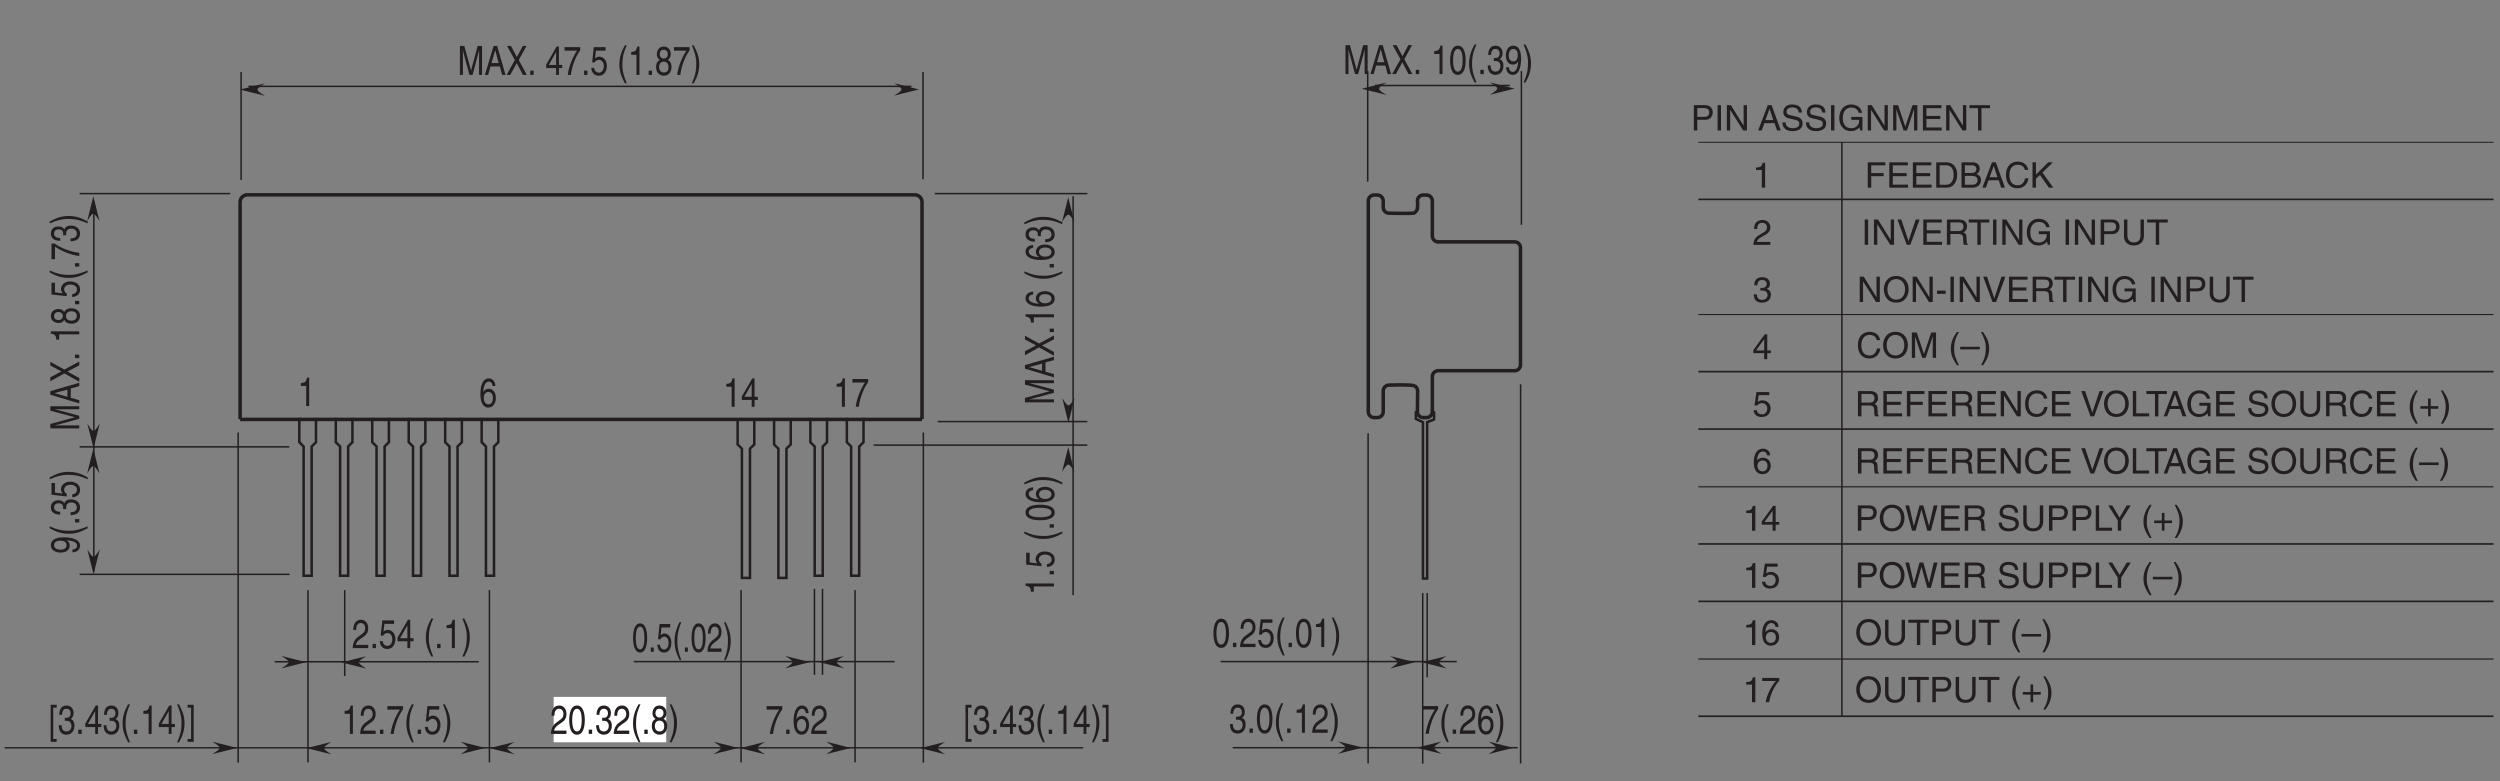 <?xml version="1.0" encoding="UTF-8"?>
<svg xmlns="http://www.w3.org/2000/svg" xmlns:xlink="http://www.w3.org/1999/xlink" width="493.64pt" height="154.31pt" viewBox="0 0 493.64 154.31" version="1.2">
<rect x="0" y="0" width="493.64" height="154.31" fill="#808080" stroke="none"/>
<defs>
<g>
<symbol overflow="visible" id="glyph0-0">
<path style="stroke:none;" d="M 0 0 L 3.188 0 L 3.188 -5.578 L 0 -5.578 Z M 1.594 -3.141 L 0.516 -5.172 L 2.672 -5.172 Z M 1.781 -2.781 L 2.875 -4.828 L 2.875 -0.75 Z M 0.516 -0.391 L 1.594 -2.438 L 2.672 -0.391 Z M 0.312 -4.828 L 1.406 -2.781 L 0.312 -0.75 Z M 0.312 -4.828 "/>
</symbol>
<symbol overflow="visible" id="glyph0-1">
<path style="stroke:none;" d="M 4.844 0 L 4.844 -5.719 L 3.969 -5.719 L 2.672 -0.891 L 2.656 -0.891 L 1.344 -5.719 L 0.469 -5.719 L 0.469 0 L 1.062 0 L 1.062 -3.375 C 1.062 -3.547 1.047 -4.266 1.047 -4.797 L 1.062 -4.797 L 2.359 0 L 2.969 0 L 4.25 -4.812 L 4.266 -4.812 C 4.266 -4.266 4.25 -3.547 4.25 -3.375 L 4.25 0 Z M 4.844 0 "/>
</symbol>
<symbol overflow="visible" id="glyph0-2">
<path style="stroke:none;" d="M 3.047 -1.672 L 3.5 0 L 4.172 0 L 2.516 -5.719 L 1.812 -5.719 L 0.094 0 L 0.734 0 L 1.203 -1.672 Z M 1.391 -2.344 L 2.125 -4.875 L 2.141 -4.875 L 2.812 -2.344 Z M 1.391 -2.344 "/>
</symbol>
<symbol overflow="visible" id="glyph0-3">
<path style="stroke:none;" d="M 2.531 -2.938 L 4.062 -5.719 L 3.328 -5.719 L 2.156 -3.531 L 1 -5.719 L 0.219 -5.719 L 1.766 -2.938 L 0.125 0 L 0.859 0 L 2.141 -2.344 L 3.359 0 L 4.125 0 Z M 2.531 -2.938 "/>
</symbol>
<symbol overflow="visible" id="glyph0-4">
<path style="stroke:none;" d="M 1.219 -0.844 L 0.547 -0.844 L 0.547 0 L 1.219 0 Z M 1.219 -0.844 "/>
</symbol>
<symbol overflow="visible" id="glyph0-5">
<path style="stroke:none;" d=""/>
</symbol>
<symbol overflow="visible" id="glyph0-6">
<path style="stroke:none;" d="M 3.328 -1.359 L 3.328 -1.969 L 2.672 -1.969 L 2.672 -5.609 L 2.219 -5.609 L 0.156 -2.047 L 0.156 -1.359 L 2.109 -1.359 L 2.109 0 L 2.672 0 L 2.672 -1.359 Z M 2.109 -4.516 L 2.109 -1.969 L 0.672 -1.969 Z M 2.109 -4.516 "/>
</symbol>
<symbol overflow="visible" id="glyph0-7">
<path style="stroke:none;" d="M 0.234 -4.797 L 2.703 -4.797 C 1.844 -3.547 1.031 -1.531 0.875 0 L 1.484 0 C 1.812 -2.5 2.891 -4.281 3.328 -4.875 L 3.328 -5.484 L 0.234 -5.484 Z M 0.234 -4.797 "/>
</symbol>
<symbol overflow="visible" id="glyph0-8">
<path style="stroke:none;" d="M 1.125 -4.797 L 3.031 -4.797 L 3.031 -5.484 L 0.703 -5.484 L 0.375 -2.484 L 0.859 -2.453 C 1.062 -2.781 1.359 -2.984 1.688 -2.984 C 2.234 -2.984 2.672 -2.547 2.672 -1.734 C 2.672 -1.031 2.312 -0.453 1.734 -0.453 C 1.234 -0.453 0.844 -0.734 0.781 -1.391 L 0.203 -1.391 C 0.312 -0.141 1.062 0.156 1.656 0.156 C 3.047 0.156 3.281 -1.188 3.281 -1.812 C 3.281 -2.969 2.531 -3.609 1.797 -3.609 C 1.406 -3.609 1.125 -3.438 0.938 -3.266 Z M 1.125 -4.797 "/>
</symbol>
<symbol overflow="visible" id="glyph0-9">
<path style="stroke:none;" d="M 1.516 -5.844 C 0.828 -4.609 0.438 -3.484 0.438 -2.078 C 0.438 -0.594 0.859 0.406 1.531 1.656 L 1.906 1.656 C 1.391 0.391 1.031 -0.578 1.031 -1.891 C 1.031 -3.797 1.359 -4.562 1.906 -5.844 Z M 1.516 -5.844 "/>
</symbol>
<symbol overflow="visible" id="glyph0-10">
<path style="stroke:none;" d="M 2.281 -5.609 L 1.844 -5.609 C 1.672 -4.688 1.375 -4.594 0.641 -4.531 L 0.641 -3.969 L 1.688 -3.969 L 1.688 0 L 2.281 0 Z M 2.281 -5.609 "/>
</symbol>
<symbol overflow="visible" id="glyph0-11">
<path style="stroke:none;" d="M 3.141 -4.156 C 3.141 -4.812 2.75 -5.609 1.75 -5.609 C 0.688 -5.609 0.391 -4.641 0.391 -4.062 C 0.391 -3.531 0.625 -3.156 1 -2.969 C 0.531 -2.734 0.25 -2.297 0.25 -1.609 C 0.25 -1.344 0.25 -0.734 0.703 -0.281 C 1.062 0.078 1.531 0.156 1.781 0.156 C 2.844 0.156 3.297 -0.719 3.297 -1.625 C 3.297 -2.047 3.172 -2.656 2.562 -2.984 C 2.766 -3.109 3.141 -3.359 3.141 -4.156 Z M 1.766 -2.625 C 2.281 -2.625 2.703 -2.297 2.703 -1.531 C 2.703 -0.656 2.203 -0.484 1.797 -0.484 C 1.016 -0.484 0.844 -1.141 0.844 -1.594 C 0.844 -2.109 1.141 -2.625 1.766 -2.625 Z M 1.766 -3.234 C 1.344 -3.234 0.969 -3.562 0.969 -4.094 C 0.969 -4.453 1.125 -4.969 1.719 -4.969 C 2.375 -4.969 2.562 -4.484 2.562 -4.141 C 2.562 -3.625 2.25 -3.234 1.766 -3.234 Z M 1.766 -3.234 "/>
</symbol>
<symbol overflow="visible" id="glyph0-12">
<path style="stroke:none;" d="M 0.609 1.656 C 1.297 0.422 1.688 -0.703 1.688 -2.109 C 1.688 -3.609 1.25 -4.594 0.594 -5.844 L 0.219 -5.844 C 0.734 -4.594 1.094 -3.625 1.094 -2.297 C 1.094 -0.391 0.766 0.375 0.219 1.656 Z M 0.609 1.656 "/>
</symbol>
<symbol overflow="visible" id="glyph0-13">
<path style="stroke:none;" d="M 3.203 -4.109 C 3.156 -5.25 2.422 -5.609 1.906 -5.609 C 0.562 -5.609 0.25 -3.828 0.25 -2.609 C 0.25 -1.875 0.312 -1.188 0.594 -0.656 C 0.906 -0.047 1.391 0.156 1.734 0.156 C 2.375 0.156 2.641 -0.062 2.875 -0.391 C 3.188 -0.812 3.297 -1.219 3.297 -1.797 C 3.297 -3.125 2.453 -3.562 1.906 -3.562 C 1.281 -3.562 0.969 -3.188 0.828 -2.891 L 0.828 -2.906 C 0.828 -3.484 1 -4.969 1.891 -4.969 C 2.375 -4.969 2.594 -4.609 2.656 -4.109 Z M 0.906 -1.719 C 0.906 -2.375 1.203 -2.938 1.812 -2.938 C 2.516 -2.938 2.719 -2.25 2.719 -1.766 C 2.719 -1 2.375 -0.484 1.844 -0.484 C 1.188 -0.484 0.906 -1.125 0.906 -1.719 Z M 0.906 -1.719 "/>
</symbol>
<symbol overflow="visible" id="glyph0-14">
<path style="stroke:none;" d="M 2.703 -2.719 C 2.703 -1.328 2.422 -0.484 1.766 -0.484 C 1.125 -0.484 0.828 -1.328 0.828 -2.719 C 0.828 -4.125 1.125 -4.969 1.766 -4.969 C 2.422 -4.969 2.703 -4.125 2.703 -2.719 Z M 3.312 -2.719 C 3.312 -3.891 3.062 -5.609 1.766 -5.609 C 0.484 -5.609 0.234 -3.891 0.234 -2.719 C 0.234 -1.562 0.484 0.156 1.766 0.156 C 3.062 0.156 3.312 -1.562 3.312 -2.719 Z M 3.312 -2.719 "/>
</symbol>
<symbol overflow="visible" id="glyph0-15">
<path style="stroke:none;" d="M 1.422 -2.578 C 1.516 -2.578 1.594 -2.594 1.688 -2.594 C 2.062 -2.594 2.734 -2.5 2.734 -1.562 C 2.734 -0.922 2.328 -0.484 1.75 -0.484 C 0.922 -0.484 0.812 -1.188 0.797 -1.719 L 0.219 -1.719 C 0.25 -1.062 0.391 -0.422 0.891 -0.094 C 1.109 0.047 1.391 0.156 1.719 0.156 C 2.859 0.156 3.328 -0.734 3.328 -1.656 C 3.328 -2.406 3.016 -2.781 2.578 -2.953 L 2.578 -2.969 C 2.828 -3.062 3.156 -3.406 3.156 -4.125 C 3.156 -4.984 2.641 -5.609 1.766 -5.609 C 0.594 -5.609 0.328 -4.594 0.328 -3.766 L 0.875 -3.766 C 0.906 -4.156 0.953 -4.969 1.75 -4.969 C 2.422 -4.969 2.578 -4.422 2.578 -4.094 C 2.578 -3.391 2.156 -3.172 1.719 -3.172 C 1.625 -3.172 1.531 -3.172 1.422 -3.188 Z M 1.422 -2.578 "/>
</symbol>
<symbol overflow="visible" id="glyph0-16">
<path style="stroke:none;" d="M 1.672 -1.875 C 2.094 -1.875 2.531 -2.109 2.703 -2.547 L 2.719 -2.531 C 2.578 -1.078 2.25 -0.438 1.641 -0.438 C 1.172 -0.438 0.906 -0.781 0.875 -1.344 L 0.312 -1.344 C 0.312 -0.812 0.594 0.156 1.656 0.156 C 3.188 0.156 3.281 -2.406 3.281 -3 C 3.281 -3.906 3.141 -5.609 1.703 -5.609 C 0.766 -5.609 0.266 -4.703 0.266 -3.688 C 0.266 -2.562 0.844 -1.875 1.672 -1.875 Z M 1.766 -2.5 C 1.391 -2.5 0.844 -2.641 0.844 -3.719 C 0.844 -4.469 1.188 -4.969 1.719 -4.969 C 2.359 -4.969 2.625 -4.422 2.625 -3.781 C 2.625 -2.672 2.047 -2.5 1.766 -2.5 Z M 1.766 -2.5 "/>
</symbol>
<symbol overflow="visible" id="glyph0-17">
<path style="stroke:none;" d="M 0.844 -3.594 C 0.859 -3.984 0.906 -4.969 1.75 -4.969 C 2.406 -4.969 2.641 -4.406 2.641 -3.953 C 2.641 -3.234 2.281 -3 1.812 -2.656 L 1.219 -2.219 C 0.625 -1.781 0.203 -1.156 0.172 0 L 3.234 0 L 3.234 -0.656 L 0.797 -0.656 C 0.828 -0.875 0.953 -1.312 1.562 -1.734 L 2.031 -2.062 C 2.703 -2.5 3.234 -2.922 3.234 -3.922 C 3.234 -4.969 2.609 -5.609 1.828 -5.609 C 1.344 -5.609 0.281 -5.422 0.281 -3.594 Z M 0.844 -3.594 "/>
</symbol>
<symbol overflow="visible" id="glyph0-18">
<path style="stroke:none;" d="M 0.906 -5.188 L 1.594 -5.188 L 1.594 -5.75 L 0.406 -5.75 L 0.406 1.562 L 1.594 1.562 L 1.594 1 L 0.906 1 Z M 0.906 -5.188 "/>
</symbol>
<symbol overflow="visible" id="glyph0-19">
<path style="stroke:none;" d="M 0.859 1 L 0.172 1 L 0.172 1.562 L 1.375 1.562 L 1.375 -5.75 L 0.172 -5.75 L 0.172 -5.188 L 0.859 -5.188 Z M 0.859 1 "/>
</symbol>
<symbol overflow="visible" id="glyph1-0">
<path style="stroke:none;" d="M 0 0 L 0 -3.188 L -5.578 -3.188 L -5.578 0 Z M -3.141 -1.594 L -5.172 -0.516 L -5.172 -2.672 Z M -2.781 -1.781 L -4.828 -2.875 L -0.75 -2.875 Z M -0.391 -0.516 L -2.438 -1.594 L -0.391 -2.672 Z M -4.828 -0.312 L -2.781 -1.406 L -0.75 -0.312 Z M -4.828 -0.312 "/>
</symbol>
<symbol overflow="visible" id="glyph1-1">
<path style="stroke:none;" d="M 0 -4.844 L -5.719 -4.844 L -5.719 -3.969 L -0.891 -2.672 L -0.891 -2.656 L -5.719 -1.344 L -5.719 -0.469 L 0 -0.469 L 0 -1.062 L -3.375 -1.062 C -3.547 -1.062 -4.266 -1.047 -4.797 -1.047 L -4.797 -1.062 L 0 -2.359 L 0 -2.969 L -4.812 -4.25 L -4.812 -4.266 C -4.266 -4.266 -3.547 -4.25 -3.375 -4.25 L 0 -4.25 Z M 0 -4.844 "/>
</symbol>
<symbol overflow="visible" id="glyph1-2">
<path style="stroke:none;" d="M -1.672 -3.047 L 0 -3.5 L 0 -4.172 L -5.719 -2.516 L -5.719 -1.812 L 0 -0.094 L 0 -0.734 L -1.672 -1.203 Z M -2.344 -1.391 L -4.875 -2.125 L -4.875 -2.141 L -2.344 -2.812 Z M -2.344 -1.391 "/>
</symbol>
<symbol overflow="visible" id="glyph1-3">
<path style="stroke:none;" d="M -2.938 -2.531 L -5.719 -4.062 L -5.719 -3.328 L -3.531 -2.156 L -5.719 -1 L -5.719 -0.219 L -2.938 -1.766 L 0 -0.125 L 0 -0.859 L -2.344 -2.141 L 0 -3.359 L 0 -4.125 Z M -2.938 -2.531 "/>
</symbol>
<symbol overflow="visible" id="glyph1-4">
<path style="stroke:none;" d="M -0.844 -1.219 L -0.844 -0.547 L 0 -0.547 L 0 -1.219 Z M -0.844 -1.219 "/>
</symbol>
<symbol overflow="visible" id="glyph1-5">
<path style="stroke:none;" d=""/>
</symbol>
<symbol overflow="visible" id="glyph1-6">
<path style="stroke:none;" d="M -5.609 -2.281 L -5.609 -1.844 C -4.688 -1.672 -4.594 -1.375 -4.531 -0.641 L -3.969 -0.641 L -3.969 -1.688 L 0 -1.688 L 0 -2.281 Z M -5.609 -2.281 "/>
</symbol>
<symbol overflow="visible" id="glyph1-7">
<path style="stroke:none;" d="M -4.156 -3.141 C -4.812 -3.141 -5.609 -2.75 -5.609 -1.75 C -5.609 -0.688 -4.641 -0.391 -4.062 -0.391 C -3.531 -0.391 -3.156 -0.625 -2.969 -1 C -2.734 -0.531 -2.297 -0.25 -1.609 -0.25 C -1.344 -0.25 -0.734 -0.25 -0.281 -0.703 C 0.078 -1.062 0.156 -1.531 0.156 -1.781 C 0.156 -2.844 -0.719 -3.297 -1.625 -3.297 C -2.047 -3.297 -2.656 -3.172 -2.984 -2.562 C -3.109 -2.766 -3.359 -3.141 -4.156 -3.141 Z M -2.625 -1.766 C -2.625 -2.281 -2.297 -2.703 -1.531 -2.703 C -0.656 -2.703 -0.484 -2.203 -0.484 -1.797 C -0.484 -1.016 -1.141 -0.844 -1.594 -0.844 C -2.109 -0.844 -2.625 -1.141 -2.625 -1.766 Z M -3.234 -1.766 C -3.234 -1.344 -3.562 -0.969 -4.094 -0.969 C -4.453 -0.969 -4.969 -1.125 -4.969 -1.719 C -4.969 -2.375 -4.484 -2.562 -4.141 -2.562 C -3.625 -2.562 -3.234 -2.25 -3.234 -1.766 Z M -3.234 -1.766 "/>
</symbol>
<symbol overflow="visible" id="glyph1-8">
<path style="stroke:none;" d="M -4.797 -1.125 L -4.797 -3.031 L -5.484 -3.031 L -5.484 -0.703 L -2.484 -0.375 L -2.453 -0.859 C -2.781 -1.062 -2.984 -1.359 -2.984 -1.688 C -2.984 -2.234 -2.547 -2.672 -1.734 -2.672 C -1.031 -2.672 -0.453 -2.312 -0.453 -1.734 C -0.453 -1.234 -0.734 -0.844 -1.391 -0.781 L -1.391 -0.203 C -0.141 -0.312 0.156 -1.062 0.156 -1.656 C 0.156 -3.047 -1.188 -3.281 -1.812 -3.281 C -2.969 -3.281 -3.609 -2.531 -3.609 -1.797 C -3.609 -1.406 -3.438 -1.125 -3.266 -0.938 Z M -4.797 -1.125 "/>
</symbol>
<symbol overflow="visible" id="glyph1-9">
<path style="stroke:none;" d="M -5.844 -1.516 C -4.609 -0.828 -3.484 -0.438 -2.078 -0.438 C -0.594 -0.438 0.406 -0.859 1.656 -1.531 L 1.656 -1.906 C 0.391 -1.391 -0.578 -1.031 -1.891 -1.031 C -3.797 -1.031 -4.562 -1.359 -5.844 -1.906 Z M -5.844 -1.516 "/>
</symbol>
<symbol overflow="visible" id="glyph1-10">
<path style="stroke:none;" d="M -4.797 -0.234 L -4.797 -2.703 C -3.547 -1.844 -1.531 -1.031 0 -0.875 L 0 -1.484 C -2.5 -1.812 -4.281 -2.891 -4.875 -3.328 L -5.484 -3.328 L -5.484 -0.234 Z M -4.797 -0.234 "/>
</symbol>
<symbol overflow="visible" id="glyph1-11">
<path style="stroke:none;" d="M -2.578 -1.422 C -2.578 -1.516 -2.594 -1.594 -2.594 -1.688 C -2.594 -2.062 -2.5 -2.734 -1.562 -2.734 C -0.922 -2.734 -0.484 -2.328 -0.484 -1.75 C -0.484 -0.922 -1.188 -0.812 -1.719 -0.797 L -1.719 -0.219 C -1.062 -0.25 -0.422 -0.391 -0.094 -0.891 C 0.047 -1.109 0.156 -1.391 0.156 -1.719 C 0.156 -2.859 -0.734 -3.328 -1.656 -3.328 C -2.406 -3.328 -2.781 -3.016 -2.953 -2.578 L -2.969 -2.578 C -3.062 -2.828 -3.406 -3.156 -4.125 -3.156 C -4.984 -3.156 -5.609 -2.641 -5.609 -1.766 C -5.609 -0.594 -4.594 -0.328 -3.766 -0.328 L -3.766 -0.875 C -4.156 -0.906 -4.969 -0.953 -4.969 -1.75 C -4.969 -2.422 -4.422 -2.578 -4.094 -2.578 C -3.391 -2.578 -3.172 -2.156 -3.172 -1.719 C -3.172 -1.625 -3.172 -1.531 -3.188 -1.422 Z M -2.578 -1.422 "/>
</symbol>
<symbol overflow="visible" id="glyph1-12">
<path style="stroke:none;" d="M 1.656 -0.609 C 0.422 -1.297 -0.703 -1.688 -2.109 -1.688 C -3.609 -1.688 -4.594 -1.25 -5.844 -0.594 L -5.844 -0.219 C -4.594 -0.734 -3.625 -1.094 -2.297 -1.094 C -0.391 -1.094 0.375 -0.766 1.656 -0.219 Z M 1.656 -0.609 "/>
</symbol>
<symbol overflow="visible" id="glyph1-13">
<path style="stroke:none;" d="M -1.875 -1.672 C -1.875 -2.094 -2.109 -2.531 -2.547 -2.703 L -2.531 -2.719 C -1.078 -2.578 -0.438 -2.25 -0.438 -1.641 C -0.438 -1.172 -0.781 -0.906 -1.344 -0.875 L -1.344 -0.312 C -0.812 -0.312 0.156 -0.594 0.156 -1.656 C 0.156 -3.188 -2.406 -3.281 -3 -3.281 C -3.906 -3.281 -5.609 -3.141 -5.609 -1.703 C -5.609 -0.766 -4.703 -0.266 -3.688 -0.266 C -2.562 -0.266 -1.875 -0.844 -1.875 -1.672 Z M -2.5 -1.766 C -2.5 -1.391 -2.641 -0.844 -3.719 -0.844 C -4.469 -0.844 -4.969 -1.188 -4.969 -1.719 C -4.969 -2.359 -4.422 -2.625 -3.781 -2.625 C -2.672 -2.625 -2.5 -2.047 -2.5 -1.766 Z M -2.5 -1.766 "/>
</symbol>
<symbol overflow="visible" id="glyph1-14">
<path style="stroke:none;" d="M -4.109 -3.203 C -5.25 -3.156 -5.609 -2.422 -5.609 -1.906 C -5.609 -0.562 -3.828 -0.25 -2.609 -0.25 C -1.875 -0.25 -1.188 -0.312 -0.656 -0.594 C -0.047 -0.906 0.156 -1.391 0.156 -1.734 C 0.156 -2.375 -0.062 -2.641 -0.391 -2.875 C -0.812 -3.188 -1.219 -3.297 -1.797 -3.297 C -3.125 -3.297 -3.562 -2.453 -3.562 -1.906 C -3.562 -1.281 -3.188 -0.969 -2.891 -0.828 L -2.906 -0.828 C -3.484 -0.828 -4.969 -1 -4.969 -1.891 C -4.969 -2.375 -4.609 -2.594 -4.109 -2.656 Z M -1.719 -0.906 C -2.375 -0.906 -2.938 -1.203 -2.938 -1.812 C -2.938 -2.516 -2.25 -2.719 -1.766 -2.719 C -1 -2.719 -0.484 -2.375 -0.484 -1.844 C -0.484 -1.188 -1.125 -0.906 -1.719 -0.906 Z M -1.719 -0.906 "/>
</symbol>
<symbol overflow="visible" id="glyph1-15">
<path style="stroke:none;" d="M -2.719 -2.703 C -1.328 -2.703 -0.484 -2.422 -0.484 -1.766 C -0.484 -1.125 -1.328 -0.828 -2.719 -0.828 C -4.125 -0.828 -4.969 -1.125 -4.969 -1.766 C -4.969 -2.422 -4.125 -2.703 -2.719 -2.703 Z M -2.719 -3.312 C -3.891 -3.312 -5.609 -3.062 -5.609 -1.766 C -5.609 -0.484 -3.891 -0.234 -2.719 -0.234 C -1.562 -0.234 0.156 -0.484 0.156 -1.766 C 0.156 -3.062 -1.562 -3.312 -2.719 -3.312 Z M -2.719 -3.312 "/>
</symbol>
<symbol overflow="visible" id="glyph2-0">
<path style="stroke:none;" d="M 0 0 L 2.891 0 L 2.891 -5.578 L 0 -5.578 Z M 1.438 -3.141 L 0.469 -5.172 L 2.422 -5.172 Z M 1.609 -2.781 L 2.594 -4.828 L 2.594 -0.75 Z M 0.469 -0.391 L 1.438 -2.438 L 2.422 -0.391 Z M 0.281 -4.828 L 1.266 -2.781 L 0.281 -0.75 Z M 0.281 -4.828 "/>
</symbol>
<symbol overflow="visible" id="glyph2-1">
<path style="stroke:none;" d="M 2.453 -2.719 C 2.453 -1.328 2.188 -0.484 1.609 -0.484 C 1.016 -0.484 0.75 -1.328 0.75 -2.719 C 0.75 -4.125 1.016 -4.969 1.609 -4.969 C 2.188 -4.969 2.453 -4.125 2.453 -2.719 Z M 3 -2.719 C 3 -3.891 2.766 -5.609 1.609 -5.609 C 0.438 -5.609 0.219 -3.891 0.219 -2.719 C 0.219 -1.562 0.438 0.156 1.609 0.156 C 2.766 0.156 3 -1.562 3 -2.719 Z M 3 -2.719 "/>
</symbol>
<symbol overflow="visible" id="glyph2-2">
<path style="stroke:none;" d="M 1.094 -0.844 L 0.5 -0.844 L 0.5 0 L 1.094 0 Z M 1.094 -0.844 "/>
</symbol>
<symbol overflow="visible" id="glyph2-3">
<path style="stroke:none;" d="M 1.016 -4.797 L 2.734 -4.797 L 2.734 -5.484 L 0.641 -5.484 L 0.328 -2.484 L 0.766 -2.453 C 0.969 -2.781 1.234 -2.984 1.516 -2.984 C 2.031 -2.984 2.422 -2.547 2.422 -1.734 C 2.422 -1.031 2.094 -0.453 1.562 -0.453 C 1.109 -0.453 0.766 -0.734 0.703 -1.391 L 0.188 -1.391 C 0.281 -0.141 0.969 0.156 1.5 0.156 C 2.766 0.156 2.969 -1.188 2.969 -1.812 C 2.969 -2.969 2.281 -3.609 1.625 -3.609 C 1.266 -3.609 1.016 -3.438 0.844 -3.266 Z M 1.016 -4.797 "/>
</symbol>
<symbol overflow="visible" id="glyph2-4">
<path style="stroke:none;" d="M 1.359 -5.844 C 0.75 -4.609 0.391 -3.484 0.391 -2.078 C 0.391 -0.594 0.781 0.406 1.391 1.656 L 1.719 1.656 C 1.266 0.391 0.938 -0.578 0.938 -1.891 C 0.938 -3.797 1.234 -4.562 1.719 -5.844 Z M 1.359 -5.844 "/>
</symbol>
<symbol overflow="visible" id="glyph2-5">
<path style="stroke:none;" d="M 0.766 -3.594 C 0.781 -3.984 0.812 -4.969 1.578 -4.969 C 2.172 -4.969 2.375 -4.406 2.375 -3.953 C 2.375 -3.234 2.062 -3 1.641 -2.656 L 1.094 -2.219 C 0.562 -1.781 0.172 -1.156 0.156 0 L 2.922 0 L 2.922 -0.656 L 0.719 -0.656 C 0.75 -0.875 0.859 -1.312 1.422 -1.734 L 1.844 -2.062 C 2.438 -2.5 2.922 -2.922 2.922 -3.922 C 2.922 -4.969 2.359 -5.609 1.656 -5.609 C 1.219 -5.609 0.25 -5.422 0.25 -3.594 Z M 0.766 -3.594 "/>
</symbol>
<symbol overflow="visible" id="glyph2-6">
<path style="stroke:none;" d="M 0.547 1.656 C 1.172 0.422 1.531 -0.703 1.531 -2.109 C 1.531 -3.609 1.141 -4.594 0.531 -5.844 L 0.203 -5.844 C 0.656 -4.594 0.984 -3.625 0.984 -2.297 C 0.984 -0.391 0.688 0.375 0.203 1.656 Z M 0.547 1.656 "/>
</symbol>
<symbol overflow="visible" id="glyph3-0">
<path style="stroke:none;" d="M 0 0 L 3.484 0 L 3.484 -4.875 L 0 -4.875 Z M 1.734 -2.75 L 0.562 -4.531 L 2.922 -4.531 Z M 1.953 -2.438 L 3.141 -4.219 L 3.141 -0.656 Z M 0.562 -0.344 L 1.734 -2.125 L 2.922 -0.344 Z M 0.344 -4.219 L 1.531 -2.438 L 0.344 -0.656 Z M 0.344 -4.219 "/>
</symbol>
<symbol overflow="visible" id="glyph3-1">
<path style="stroke:none;" d="M 1.281 -4.422 L 2.641 -4.422 C 3.203 -4.422 3.641 -4.219 3.641 -3.594 C 3.641 -2.906 3.219 -2.688 2.625 -2.688 L 1.281 -2.688 Z M 1.281 -2.109 L 2.844 -2.109 C 3.938 -2.109 4.328 -2.906 4.328 -3.594 C 4.328 -4.406 3.781 -5 2.844 -5 L 0.594 -5 L 0.594 0 L 1.281 0 Z M 1.281 -2.109 "/>
</symbol>
<symbol overflow="visible" id="glyph3-2">
<path style="stroke:none;" d="M 1.312 -5 L 0.641 -5 L 0.641 0 L 1.312 0 Z M 1.312 -5 "/>
</symbol>
<symbol overflow="visible" id="glyph3-3">
<path style="stroke:none;" d="M 3.844 -0.969 L 3.828 -0.969 L 1.328 -5 L 0.531 -5 L 0.531 0 L 1.188 0 L 1.188 -4.047 L 1.203 -4.047 L 3.75 0 L 4.5 0 L 4.5 -5 L 3.844 -5 Z M 3.844 -0.969 "/>
</symbol>
<symbol overflow="visible" id="glyph3-4">
<path style="stroke:none;" d=""/>
</symbol>
<symbol overflow="visible" id="glyph3-5">
<path style="stroke:none;" d="M 3.328 -1.453 L 3.812 0 L 4.562 0 L 2.75 -5 L 1.984 -5 L 0.094 0 L 0.797 0 L 1.312 -1.453 Z M 1.531 -2.062 L 2.328 -4.266 L 2.344 -4.266 L 3.078 -2.062 Z M 1.531 -2.062 "/>
</symbol>
<symbol overflow="visible" id="glyph3-6">
<path style="stroke:none;" d="M 4.188 -3.547 C 4.156 -4.094 3.984 -5.141 2.234 -5.141 C 1.016 -5.141 0.516 -4.375 0.516 -3.594 C 0.516 -2.719 1.25 -2.484 1.578 -2.406 L 2.594 -2.172 C 3.422 -1.984 3.672 -1.812 3.672 -1.297 C 3.672 -0.578 2.844 -0.453 2.359 -0.453 C 1.719 -0.453 0.969 -0.703 0.969 -1.609 L 0.344 -1.609 C 0.344 -1.156 0.422 -0.734 0.844 -0.344 C 1.078 -0.141 1.438 0.125 2.359 0.125 C 3.219 0.125 4.328 -0.188 4.328 -1.375 C 4.328 -2.172 3.828 -2.562 3.188 -2.719 L 1.75 -3.047 C 1.469 -3.109 1.156 -3.25 1.156 -3.672 C 1.156 -4.438 1.875 -4.562 2.312 -4.562 C 2.875 -4.562 3.516 -4.312 3.547 -3.547 Z M 4.188 -3.547 "/>
</symbol>
<symbol overflow="visible" id="glyph3-7">
<path style="stroke:none;" d="M 2.703 -2.094 L 4.266 -2.094 C 4.266 -1.562 4.156 -1.109 3.719 -0.766 C 3.359 -0.469 2.953 -0.453 2.703 -0.453 C 1.359 -0.453 1.031 -1.484 1.031 -2.516 C 1.031 -3.812 1.766 -4.531 2.672 -4.531 C 3.219 -4.531 3.953 -4.359 4.172 -3.484 L 4.828 -3.484 C 4.672 -4.609 3.641 -5.141 2.703 -5.141 C 1.078 -5.141 0.328 -3.766 0.328 -2.547 C 0.328 -2.016 0.359 -1.156 1.125 -0.438 C 1.375 -0.188 1.797 0.125 2.656 0.125 C 3.344 0.125 3.969 -0.172 4.312 -0.641 L 4.469 0 L 4.906 0 L 4.906 -2.672 L 2.703 -2.672 Z M 2.703 -2.094 "/>
</symbol>
<symbol overflow="visible" id="glyph3-8">
<path style="stroke:none;" d="M 5.297 0 L 5.297 -5 L 4.344 -5 L 2.922 -0.781 L 2.906 -0.781 L 1.484 -5 L 0.516 -5 L 0.516 0 L 1.156 0 L 1.156 -2.953 C 1.156 -3.094 1.156 -3.734 1.156 -4.188 L 2.578 0 L 3.234 0 L 4.641 -4.203 L 4.656 -4.203 C 4.656 -3.734 4.641 -3.094 4.641 -2.953 L 4.641 0 Z M 5.297 0 "/>
</symbol>
<symbol overflow="visible" id="glyph3-9">
<path style="stroke:none;" d="M 4.297 -0.594 L 1.281 -0.594 L 1.281 -2.266 L 4.016 -2.266 L 4.016 -2.875 L 1.281 -2.875 L 1.281 -4.406 L 4.25 -4.406 L 4.25 -5 L 0.594 -5 L 0.594 0 L 4.297 0 Z M 4.297 -0.594 "/>
</symbol>
<symbol overflow="visible" id="glyph3-10">
<path style="stroke:none;" d="M 0.094 -4.406 L 1.797 -4.406 L 1.797 0 L 2.469 0 L 2.469 -4.406 L 4.156 -4.406 L 4.156 -5 L 0.094 -5 Z M 0.094 -4.406 "/>
</symbol>
<symbol overflow="visible" id="glyph3-11">
<path style="stroke:none;" d="M 3.5 -3.594 C 3.438 -4.594 2.641 -4.906 2.078 -4.906 C 0.609 -4.906 0.266 -3.359 0.266 -2.281 C 0.266 -1.641 0.344 -1.031 0.641 -0.578 C 0.984 -0.031 1.531 0.125 1.906 0.125 C 2.594 0.125 2.891 -0.062 3.141 -0.344 C 3.484 -0.703 3.609 -1.062 3.609 -1.562 C 3.609 -2.734 2.672 -3.125 2.078 -3.125 C 1.406 -3.125 1.062 -2.781 0.906 -2.516 L 0.906 -2.531 C 0.906 -3.047 1.094 -4.344 2.062 -4.344 C 2.594 -4.344 2.828 -4.031 2.906 -3.594 Z M 0.984 -1.5 C 0.984 -2.078 1.312 -2.578 1.984 -2.578 C 2.75 -2.578 2.969 -1.969 2.969 -1.547 C 2.969 -0.875 2.594 -0.422 2.016 -0.422 C 1.297 -0.422 0.984 -0.984 0.984 -1.5 Z M 0.984 -1.5 "/>
</symbol>
<symbol overflow="visible" id="glyph3-12">
<path style="stroke:none;" d="M 1.234 -4.188 L 3.312 -4.188 L 3.312 -4.797 L 0.781 -4.797 L 0.406 -2.172 L 0.938 -2.141 C 1.156 -2.438 1.484 -2.609 1.844 -2.609 C 2.453 -2.609 2.922 -2.219 2.922 -1.516 C 2.922 -0.906 2.531 -0.391 1.891 -0.391 C 1.344 -0.391 0.922 -0.641 0.859 -1.219 L 0.219 -1.219 C 0.344 -0.125 1.156 0.125 1.812 0.125 C 3.344 0.125 3.578 -1.047 3.578 -1.594 C 3.578 -2.594 2.766 -3.156 1.969 -3.156 C 1.531 -3.156 1.234 -3.016 1.031 -2.844 Z M 1.234 -4.188 "/>
</symbol>
<symbol overflow="visible" id="glyph3-13">
<path style="stroke:none;" d="M 3.641 -1.188 L 3.641 -1.719 L 2.922 -1.719 L 2.922 -4.906 L 2.422 -4.906 L 0.172 -1.797 L 0.172 -1.188 L 2.312 -1.188 L 2.312 0 L 2.922 0 L 2.922 -1.188 Z M 2.297 -3.938 L 2.312 -3.938 L 2.312 -1.719 L 0.734 -1.719 Z M 2.297 -3.938 "/>
</symbol>
<symbol overflow="visible" id="glyph3-14">
<path style="stroke:none;" d="M 1.562 -2.266 C 1.656 -2.266 1.75 -2.266 1.844 -2.266 C 2.266 -2.266 2.984 -2.188 2.984 -1.359 C 2.984 -0.797 2.547 -0.422 1.922 -0.422 C 1 -0.422 0.891 -1.031 0.875 -1.5 L 0.234 -1.5 C 0.281 -0.938 0.422 -0.375 0.969 -0.078 C 1.203 0.047 1.516 0.125 1.875 0.125 C 3.125 0.125 3.641 -0.641 3.641 -1.438 C 3.641 -2.094 3.297 -2.438 2.828 -2.578 L 2.828 -2.594 C 3.094 -2.688 3.453 -2.984 3.453 -3.609 C 3.453 -4.359 2.891 -4.906 1.938 -4.906 C 0.641 -4.906 0.359 -4.016 0.359 -3.297 L 0.953 -3.297 C 0.984 -3.641 1.031 -4.344 1.906 -4.344 C 2.641 -4.344 2.812 -3.875 2.812 -3.578 C 2.812 -2.969 2.359 -2.781 1.875 -2.781 C 1.781 -2.781 1.672 -2.781 1.562 -2.781 Z M 1.562 -2.266 "/>
</symbol>
<symbol overflow="visible" id="glyph3-15">
<path style="stroke:none;" d="M 0.922 -3.141 C 0.938 -3.484 0.984 -4.344 1.906 -4.344 C 2.625 -4.344 2.875 -3.859 2.875 -3.469 C 2.875 -2.828 2.5 -2.625 1.984 -2.328 L 1.328 -1.938 C 0.672 -1.562 0.219 -1.016 0.188 0 L 3.531 0 L 3.531 -0.578 L 0.875 -0.578 C 0.906 -0.766 1.047 -1.156 1.719 -1.516 L 2.219 -1.797 C 2.953 -2.188 3.531 -2.562 3.531 -3.438 C 3.531 -4.344 2.844 -4.906 2 -4.906 C 1.469 -4.906 0.312 -4.734 0.312 -3.141 Z M 0.922 -3.141 "/>
</symbol>
<symbol overflow="visible" id="glyph3-16">
<path style="stroke:none;" d="M 2.5 -4.906 L 2.016 -4.906 C 1.828 -4.094 1.5 -4.016 0.703 -3.969 L 0.703 -3.484 L 1.844 -3.484 L 1.844 0 L 2.5 0 Z M 2.5 -4.906 "/>
</symbol>
<symbol overflow="visible" id="glyph3-17">
<path style="stroke:none;" d="M 1.297 -2.141 L 2.922 -2.141 C 3.734 -2.141 3.812 -1.672 3.812 -1.25 C 3.812 -1.062 3.844 -0.312 3.938 0 L 4.766 0 L 4.766 -0.109 C 4.562 -0.234 4.516 -0.328 4.516 -0.609 L 4.469 -1.516 C 4.453 -2.219 4.156 -2.344 3.875 -2.453 C 4.188 -2.641 4.578 -2.922 4.578 -3.656 C 4.578 -4.719 3.75 -5 2.922 -5 L 0.609 -5 L 0.609 0 L 1.297 0 Z M 1.297 -4.422 L 2.969 -4.422 C 3.312 -4.422 3.875 -4.359 3.875 -3.594 C 3.875 -2.844 3.359 -2.719 2.859 -2.719 L 1.297 -2.719 Z M 1.297 -4.422 "/>
</symbol>
<symbol overflow="visible" id="glyph3-18">
<path style="stroke:none;" d="M 1.281 -2.266 L 3.734 -2.266 L 3.734 -2.875 L 1.281 -2.875 L 1.281 -4.406 L 4.062 -4.406 L 4.062 -5 L 0.594 -5 L 0.594 0 L 1.281 0 Z M 1.281 -2.266 "/>
</symbol>
<symbol overflow="visible" id="glyph3-19">
<path style="stroke:none;" d="M 4.703 -3.5 C 4.594 -4.328 3.938 -5.141 2.641 -5.141 C 1.188 -5.141 0.312 -4.062 0.312 -2.531 C 0.312 -0.609 1.422 0.125 2.562 0.125 C 2.938 0.125 4.469 0.047 4.75 -1.844 L 4.094 -1.844 C 3.859 -0.672 3.094 -0.469 2.656 -0.469 C 1.422 -0.469 1 -1.375 1 -2.547 C 1 -3.875 1.734 -4.531 2.641 -4.531 C 3.125 -4.531 3.859 -4.375 4.047 -3.5 Z M 4.703 -3.5 "/>
</symbol>
<symbol overflow="visible" id="glyph3-20">
<path style="stroke:none;" d="M 2.328 -0.734 L 0.891 -5 L 0.141 -5 L 1.969 0 L 2.688 0 L 4.516 -5 L 3.75 -5 Z M 2.328 -0.734 "/>
</symbol>
<symbol overflow="visible" id="glyph3-21">
<path style="stroke:none;" d="M 4.453 -2.5 C 4.453 -1.328 3.797 -0.469 2.703 -0.469 C 1.625 -0.469 0.969 -1.328 0.969 -2.5 C 0.969 -3.672 1.625 -4.531 2.703 -4.531 C 3.797 -4.531 4.453 -3.672 4.453 -2.5 Z M 5.156 -2.5 C 5.156 -3.578 4.578 -5.141 2.703 -5.141 C 0.844 -5.141 0.266 -3.578 0.266 -2.5 C 0.266 -1.422 0.844 0.125 2.703 0.125 C 4.578 0.125 5.156 -1.422 5.156 -2.5 Z M 5.156 -2.5 "/>
</symbol>
<symbol overflow="visible" id="glyph3-22">
<path style="stroke:none;" d="M 1.203 -5 L 0.531 -5 L 0.531 0 L 3.75 0 L 3.75 -0.594 L 1.203 -0.594 Z M 1.203 -5 "/>
</symbol>
<symbol overflow="visible" id="glyph3-23">
<path style="stroke:none;" d="M 3.812 -5 L 3.812 -1.844 C 3.812 -0.75 3.109 -0.469 2.5 -0.469 C 1.891 -0.469 1.219 -0.766 1.219 -1.859 L 1.219 -5 L 0.547 -5 L 0.547 -1.672 C 0.547 -0.734 1.125 0.125 2.469 0.125 C 3.844 0.125 4.484 -0.734 4.484 -1.75 L 4.484 -5 Z M 3.812 -5 "/>
</symbol>
<symbol overflow="visible" id="glyph3-24">
<path style="stroke:none;" d="M 1.656 -5.109 C 0.906 -4.031 0.469 -3.047 0.469 -1.812 C 0.469 -0.516 0.953 0.359 1.672 1.438 L 2.078 1.438 C 1.531 0.344 1.125 -0.5 1.125 -1.656 C 1.125 -3.328 1.484 -4 2.078 -5.109 Z M 1.656 -5.109 "/>
</symbol>
<symbol overflow="visible" id="glyph3-25">
<path style="stroke:none;" d="M 3.875 -2.188 L 0 -2.188 L 0 -1.672 L 3.875 -1.672 Z M 3.875 -2.188 "/>
</symbol>
<symbol overflow="visible" id="glyph3-26">
<path style="stroke:none;" d="M 0.672 1.438 C 1.422 0.375 1.844 -0.625 1.844 -1.844 C 1.844 -3.156 1.375 -4.016 0.641 -5.109 L 0.234 -5.109 C 0.797 -4.016 1.188 -3.156 1.188 -2.016 C 1.188 -0.344 0.844 0.328 0.25 1.438 Z M 0.672 1.438 "/>
</symbol>
<symbol overflow="visible" id="glyph3-27">
<path style="stroke:none;" d="M 1.781 -2.016 L 0.266 -2.016 L 0.266 -1.5 L 1.781 -1.5 L 1.781 0 L 2.297 0 L 2.297 -1.5 L 3.797 -1.5 L 3.797 -2.016 L 2.297 -2.016 L 2.297 -3.516 L 1.781 -3.516 Z M 1.781 -2.016 "/>
</symbol>
<symbol overflow="visible" id="glyph3-28">
<path style="stroke:none;" d="M 2.016 -2.25 L 0.312 -2.25 L 0.312 -1.609 L 2.016 -1.609 Z M 2.016 -2.25 "/>
</symbol>
<symbol overflow="visible" id="glyph3-29">
<path style="stroke:none;" d="M 0.266 -4.188 L 2.953 -4.188 C 2.016 -3.094 1.125 -1.344 0.953 0 L 1.625 0 C 1.984 -2.188 3.156 -3.75 3.641 -4.266 L 3.641 -4.797 L 0.266 -4.797 Z M 0.266 -4.188 "/>
</symbol>
<symbol overflow="visible" id="glyph3-30">
<path style="stroke:none;" d="M 3.281 -4.141 L 3.297 -4.141 L 4.438 0 L 5.156 0 L 6.469 -5 L 5.719 -5 L 4.781 -0.938 L 3.656 -5 L 2.906 -5 L 1.797 -0.938 L 1.781 -0.938 L 0.844 -5 L 0.109 -5 L 1.422 0 L 2.125 0 Z M 3.281 -4.141 "/>
</symbol>
<symbol overflow="visible" id="glyph3-31">
<path style="stroke:none;" d="M 2.656 -2.016 L 4.547 -5 L 3.75 -5 L 2.328 -2.594 L 0.891 -5 L 0.094 -5 L 1.984 -2.016 L 1.984 0 L 2.656 0 Z M 2.656 -2.016 "/>
</symbol>
<symbol overflow="visible" id="glyph3-32">
<path style="stroke:none;" d="M 0.562 0 L 2.562 0 C 4.203 0 4.703 -1.453 4.703 -2.578 C 4.703 -4.016 3.891 -5 2.594 -5 L 0.562 -5 Z M 1.234 -4.422 L 2.5 -4.422 C 3.422 -4.422 4 -3.797 4 -2.531 C 4 -1.266 3.422 -0.578 2.547 -0.578 L 1.234 -0.578 Z M 1.234 -4.422 "/>
</symbol>
<symbol overflow="visible" id="glyph3-33">
<path style="stroke:none;" d="M 1.188 -4.422 L 2.422 -4.422 C 3.172 -4.422 3.453 -4.156 3.453 -3.688 C 3.453 -3.078 3.062 -2.891 2.406 -2.891 L 1.188 -2.891 Z M 0.516 0 L 2.672 0 C 3.781 0 4.375 -0.672 4.375 -1.484 C 4.375 -2.328 3.797 -2.562 3.469 -2.703 C 4.016 -2.953 4.125 -3.422 4.125 -3.75 C 4.125 -4.422 3.656 -5 2.719 -5 L 0.516 -5 Z M 1.188 -2.328 L 2.516 -2.328 C 3.078 -2.328 3.688 -2.188 3.688 -1.484 C 3.688 -0.938 3.344 -0.578 2.641 -0.578 L 1.188 -0.578 Z M 1.188 -2.328 "/>
</symbol>
<symbol overflow="visible" id="glyph3-34">
<path style="stroke:none;" d="M 1.203 -1.75 L 2 -2.516 L 3.75 0 L 4.625 0 L 2.484 -2.984 L 4.562 -5 L 3.625 -5 L 1.203 -2.578 L 1.203 -5 L 0.531 -5 L 0.531 0 L 1.203 0 Z M 1.203 -1.75 "/>
</symbol>
</g>
<clipPath id="clip1">
  <path d="M 0.918 147 L 214 147 L 214 148 L 0.918 148 Z M 0.918 147 "/>
</clipPath>
<clipPath id="clip2">
  <path d="M 333 39 L 492.363 39 L 492.363 41 L 333 41 Z M 333 39 "/>
</clipPath>
<clipPath id="clip3">
  <path d="M 333 28 L 492.363 28 L 492.363 29 L 333 29 Z M 333 28 "/>
</clipPath>
<clipPath id="clip4">
  <path d="M 333 51 L 492.363 51 L 492.363 52 L 333 52 Z M 333 51 "/>
</clipPath>
<clipPath id="clip5">
  <path d="M 333 73 L 492.363 73 L 492.363 74 L 333 74 Z M 333 73 "/>
</clipPath>
<clipPath id="clip6">
  <path d="M 333 62 L 492.363 62 L 492.363 63 L 333 63 Z M 333 62 "/>
</clipPath>
<clipPath id="clip7">
  <path d="M 333 84 L 492.363 84 L 492.363 86 L 333 86 Z M 333 84 "/>
</clipPath>
<clipPath id="clip8">
  <path d="M 333 96 L 492.363 96 L 492.363 97 L 333 97 Z M 333 96 "/>
</clipPath>
<clipPath id="clip9">
  <path d="M 333 118 L 492.363 118 L 492.363 120 L 333 120 Z M 333 118 "/>
</clipPath>
<clipPath id="clip10">
  <path d="M 333 107 L 492.363 107 L 492.363 108 L 333 108 Z M 333 107 "/>
</clipPath>
<clipPath id="clip11">
  <path d="M 333 130 L 492.363 130 L 492.363 131 L 333 131 Z M 333 130 "/>
</clipPath>
<clipPath id="clip12">
  <path d="M 333 141 L 492.363 141 L 492.363 142 L 333 142 Z M 333 141 "/>
</clipPath>
</defs>
<g id="surface1">
<path style="fill:none;stroke-width:3;stroke-linecap:butt;stroke-linejoin:miter;stroke:rgb(13.73%,12.16%,12.549%);stroke-opacity:1;stroke-miterlimit:4;" d="M 481.189 1365.709 L 1790.455 1365.709 " transform="matrix(0.1,0,0,-0.1,0.92,153.623)"/>
<path style="fill:none;stroke-width:3;stroke-linecap:butt;stroke-linejoin:miter;stroke:rgb(13.73%,12.16%,12.549%);stroke-opacity:1;stroke-miterlimit:4;" d="M 466.867 1180.745 L 466.867 1394.077 " transform="matrix(0.1,0,0,-0.1,0.92,153.623)"/>
<path style="fill:none;stroke-width:3;stroke-linecap:butt;stroke-linejoin:miter;stroke:rgb(13.73%,12.16%,12.549%);stroke-opacity:1;stroke-miterlimit:4;" d="M 1813.369 1182.275 L 1813.369 1394.077 " transform="matrix(0.1,0,0,-0.1,0.92,153.623)"/>
<g style="fill:rgb(13.73%,12.16%,12.549%);fill-opacity:1;">
  <use xlink:href="#glyph0-1" x="90.342" y="14.795"/>
  <use xlink:href="#glyph0-2" x="95.65" y="14.795"/>
  <use xlink:href="#glyph0-3" x="99.9" y="14.795"/>
  <use xlink:href="#glyph0-4" x="104.149" y="14.795"/>
  <use xlink:href="#glyph0-5" x="105.921" y="14.795"/>
  <use xlink:href="#glyph0-6" x="107.692" y="14.795"/>
  <use xlink:href="#glyph0-7" x="111.235" y="14.795"/>
  <use xlink:href="#glyph0-4" x="114.777" y="14.795"/>
  <use xlink:href="#glyph0-8" x="116.548" y="14.795"/>
  <use xlink:href="#glyph0-5" x="120.091" y="14.795"/>
  <use xlink:href="#glyph0-9" x="121.862" y="14.795"/>
  <use xlink:href="#glyph0-10" x="123.984" y="14.795"/>
  <use xlink:href="#glyph0-4" x="127.527" y="14.795"/>
  <use xlink:href="#glyph0-11" x="129.298" y="14.795"/>
  <use xlink:href="#glyph0-7" x="132.84" y="14.795"/>
  <use xlink:href="#glyph0-12" x="136.383" y="14.795"/>
</g>
<g style="fill:rgb(13.73%,12.16%,12.549%);fill-opacity:1;">
  <use xlink:href="#glyph0-10" x="58.771" y="80.174"/>
</g>
<g style="fill:rgb(13.73%,12.16%,12.549%);fill-opacity:1;">
  <use xlink:href="#glyph0-13" x="94.612" y="80.326"/>
</g>
<g style="fill:rgb(13.73%,12.16%,12.549%);fill-opacity:1;">
  <use xlink:href="#glyph0-10" x="142.777" y="80.326"/>
  <use xlink:href="#glyph0-6" x="146.32" y="80.326"/>
</g>
<g style="fill:rgb(13.73%,12.16%,12.549%);fill-opacity:1;">
  <use xlink:href="#glyph0-10" x="164.55" y="80.326"/>
  <use xlink:href="#glyph0-7" x="168.093" y="80.326"/>
</g>
<path style=" stroke:none;fill-rule:nonzero;fill:rgb(13.73%,12.16%,12.549%);fill-opacity:1;" d="M 52.312 18.914 L 47.398 17.688 L 52.312 16.461 C 50.344 17.688 50.395 17.742 52.312 18.914 "/>
<path style=" stroke:none;fill-rule:nonzero;fill:rgb(13.73%,12.16%,12.549%);fill-opacity:1;" d="M 176.539 16.43 L 181.449 17.66 L 176.539 18.887 C 178.504 17.66 178.453 17.605 176.539 16.43 "/>
<path style="fill:none;stroke-width:3;stroke-linecap:butt;stroke-linejoin:miter;stroke:rgb(13.73%,12.16%,12.549%);stroke-opacity:1;stroke-miterlimit:4;" d="M 2705.74 1367.396 L 2971.964 1367.396 " transform="matrix(0.1,0,0,-0.1,0.92,153.623)"/>
<path style="fill:none;stroke-width:3;stroke-linecap:butt;stroke-linejoin:miter;stroke:rgb(13.73%,12.16%,12.549%);stroke-opacity:1;stroke-miterlimit:4;" d="M 2691.418 1177.41 L 2691.418 1395.725 " transform="matrix(0.1,0,0,-0.1,0.92,153.623)"/>
<path style="fill:none;stroke-width:3;stroke-linecap:butt;stroke-linejoin:miter;stroke:rgb(13.73%,12.16%,12.549%);stroke-opacity:1;stroke-miterlimit:4;" d="M 2994.879 1092.343 L 2994.879 1395.725 " transform="matrix(0.1,0,0,-0.1,0.92,153.623)"/>
<g style="fill:rgb(13.73%,12.16%,12.549%);fill-opacity:1;">
  <use xlink:href="#glyph0-1" x="265.204" y="14.631"/>
  <use xlink:href="#glyph0-2" x="270.511" y="14.631"/>
  <use xlink:href="#glyph0-3" x="274.761" y="14.631"/>
  <use xlink:href="#glyph0-4" x="279.011" y="14.631"/>
  <use xlink:href="#glyph0-5" x="280.782" y="14.631"/>
  <use xlink:href="#glyph0-10" x="282.553" y="14.631"/>
  <use xlink:href="#glyph0-14" x="286.096" y="14.631"/>
  <use xlink:href="#glyph0-9" x="289.639" y="14.631"/>
  <use xlink:href="#glyph0-4" x="291.76" y="14.631"/>
  <use xlink:href="#glyph0-15" x="293.532" y="14.631"/>
  <use xlink:href="#glyph0-16" x="297.074" y="14.631"/>
  <use xlink:href="#glyph0-12" x="300.617" y="14.631"/>
</g>
<path style=" stroke:none;fill-rule:nonzero;fill:rgb(13.73%,12.16%,12.549%);fill-opacity:1;" d="M 273.773 18.75 L 268.863 17.523 L 273.773 16.293 C 271.805 17.523 271.859 17.578 273.773 18.75 "/>
<path style=" stroke:none;fill-rule:nonzero;fill:rgb(13.73%,12.16%,12.549%);fill-opacity:1;" d="M 294.164 16.266 L 299.074 17.492 L 294.164 18.723 C 296.133 17.492 296.078 17.438 294.164 16.266 "/>
<path style=" stroke:none;fill-rule:nonzero;fill:rgb(13.73%,12.16%,12.549%);fill-opacity:1;" d="M 264.168 146.383 L 269.078 147.613 L 264.168 148.84 C 266.133 147.613 266.082 147.559 264.168 146.383 "/>
<path style="fill:none;stroke-width:3;stroke-linecap:butt;stroke-linejoin:miter;stroke:rgb(13.73%,12.16%,12.549%);stroke-opacity:1;stroke-miterlimit:4;" d="M 147.987 1153.946 L 445.365 1153.946 " transform="matrix(0.1,0,0,-0.1,0.92,153.623)"/>
<path style="fill:none;stroke-width:3;stroke-linecap:butt;stroke-linejoin:miter;stroke:rgb(13.73%,12.16%,12.549%);stroke-opacity:1;stroke-miterlimit:4;" d="M 176.081 1138.29 L 176.081 407.341 " transform="matrix(0.1,0,0,-0.1,0.92,153.623)"/>
<path style="fill:none;stroke-width:3;stroke-linecap:butt;stroke-linejoin:miter;stroke:rgb(13.73%,12.16%,12.549%);stroke-opacity:1;stroke-miterlimit:4;" d="M 147.987 653.868 L 561.978 653.868 " transform="matrix(0.1,0,0,-0.1,0.92,153.623)"/>
<path style="fill:none;stroke-width:3;stroke-linecap:butt;stroke-linejoin:miter;stroke:rgb(13.73%,12.16%,12.549%);stroke-opacity:1;stroke-miterlimit:4;" d="M 147.987 402.162 L 562.606 402.162 " transform="matrix(0.1,0,0,-0.1,0.92,153.623)"/>
<g style="fill:rgb(13.73%,12.16%,12.549%);fill-opacity:1;">
  <use xlink:href="#glyph1-1" x="15.651" y="85.059"/>
  <use xlink:href="#glyph1-2" x="15.651" y="79.751"/>
  <use xlink:href="#glyph1-3" x="15.651" y="75.501"/>
  <use xlink:href="#glyph1-4" x="15.651" y="71.251"/>
  <use xlink:href="#glyph1-5" x="15.651" y="69.48"/>
  <use xlink:href="#glyph1-6" x="15.651" y="67.709"/>
  <use xlink:href="#glyph1-7" x="15.651" y="64.166"/>
  <use xlink:href="#glyph1-4" x="15.651" y="60.624"/>
  <use xlink:href="#glyph1-8" x="15.651" y="58.853"/>
  <use xlink:href="#glyph1-9" x="15.651" y="55.31"/>
  <use xlink:href="#glyph1-4" x="15.651" y="53.188"/>
  <use xlink:href="#glyph1-10" x="15.651" y="51.417"/>
  <use xlink:href="#glyph1-11" x="15.651" y="47.874"/>
  <use xlink:href="#glyph1-12" x="15.651" y="44.332"/>
</g>
<g style="fill:rgb(13.73%,12.16%,12.549%);fill-opacity:1;">
  <use xlink:href="#glyph1-13" x="15.651" y="109.376"/>
  <use xlink:href="#glyph1-9" x="15.651" y="105.833"/>
  <use xlink:href="#glyph1-4" x="15.651" y="103.712"/>
  <use xlink:href="#glyph1-11" x="15.651" y="101.94"/>
  <use xlink:href="#glyph1-8" x="15.651" y="98.398"/>
  <use xlink:href="#glyph1-12" x="15.651" y="94.855"/>
</g>
<path style=" stroke:none;fill-rule:nonzero;fill:rgb(13.73%,12.16%,12.549%);fill-opacity:1;" d="M 17.242 83.621 L 18.473 88.535 L 19.699 83.621 C 18.473 85.59 18.418 85.539 17.242 83.621 "/>
<path style=" stroke:none;fill-rule:nonzero;fill:rgb(13.73%,12.16%,12.549%);fill-opacity:1;" d="M 17.242 108.465 L 18.473 113.379 L 19.699 108.465 C 18.473 110.434 18.418 110.383 17.242 108.465 "/>
<path style=" stroke:none;fill-rule:nonzero;fill:rgb(13.73%,12.16%,12.549%);fill-opacity:1;" d="M 17.203 43.68 L 18.43 38.77 L 19.656 43.68 C 18.43 41.711 18.375 41.766 17.203 43.68 "/>
<path style=" stroke:none;fill-rule:nonzero;fill:rgb(13.73%,12.16%,12.549%);fill-opacity:1;" d="M 17.203 93.504 L 18.43 88.594 L 19.656 93.504 C 18.43 91.535 18.375 91.59 17.203 93.504 "/>
<path style="fill:none;stroke-width:3;stroke-linecap:butt;stroke-linejoin:miter;stroke:rgb(13.73%,12.16%,12.549%);stroke-opacity:1;stroke-miterlimit:4;" d="M 2137.821 657.321 L 1715.669 657.321 " transform="matrix(0.1,0,0,-0.1,0.92,153.623)"/>
<path style="fill:none;stroke-width:3;stroke-linecap:butt;stroke-linejoin:miter;stroke:rgb(13.73%,12.16%,12.549%);stroke-opacity:1;stroke-miterlimit:4;" d="M 2109.688 361.12 L 2109.688 1148.766 " transform="matrix(0.1,0,0,-0.1,0.92,153.623)"/>
<path style="fill:none;stroke-width:3;stroke-linecap:butt;stroke-linejoin:miter;stroke:rgb(13.73%,12.16%,12.549%);stroke-opacity:1;stroke-miterlimit:4;" d="M 2137.821 703.817 L 1842.326 703.817 " transform="matrix(0.1,0,0,-0.1,0.92,153.623)"/>
<path style="fill:none;stroke-width:3;stroke-linecap:butt;stroke-linejoin:miter;stroke:rgb(13.73%,12.16%,12.549%);stroke-opacity:1;stroke-miterlimit:4;" d="M 2137.821 1153.946 L 1836.519 1153.946 " transform="matrix(0.1,0,0,-0.1,0.92,153.623)"/>
<g style="fill:rgb(13.73%,12.16%,12.549%);fill-opacity:1;">
  <use xlink:href="#glyph1-1" x="208.105" y="79.915"/>
  <use xlink:href="#glyph1-2" x="208.105" y="74.608"/>
  <use xlink:href="#glyph1-3" x="208.105" y="70.358"/>
  <use xlink:href="#glyph1-4" x="208.105" y="66.108"/>
  <use xlink:href="#glyph1-6" x="208.105" y="64.337"/>
  <use xlink:href="#glyph1-14" x="208.105" y="60.794"/>
  <use xlink:href="#glyph1-5" x="208.105" y="57.252"/>
  <use xlink:href="#glyph1-9" x="208.105" y="55.48"/>
  <use xlink:href="#glyph1-4" x="208.105" y="53.359"/>
  <use xlink:href="#glyph1-14" x="208.105" y="51.587"/>
  <use xlink:href="#glyph1-11" x="208.105" y="48.045"/>
  <use xlink:href="#glyph1-12" x="208.105" y="44.502"/>
</g>
<g style="fill:rgb(13.73%,12.16%,12.549%);fill-opacity:1;">
  <use xlink:href="#glyph1-6" x="208.105" y="117.489"/>
  <use xlink:href="#glyph1-4" x="208.105" y="113.946"/>
  <use xlink:href="#glyph1-8" x="208.105" y="112.175"/>
  <use xlink:href="#glyph1-5" x="208.105" y="108.632"/>
  <use xlink:href="#glyph1-9" x="208.105" y="106.861"/>
  <use xlink:href="#glyph1-4" x="208.105" y="104.739"/>
  <use xlink:href="#glyph1-15" x="208.105" y="102.968"/>
  <use xlink:href="#glyph1-14" x="208.105" y="99.425"/>
  <use xlink:href="#glyph1-12" x="208.105" y="95.883"/>
</g>
<path style=" stroke:none;fill-rule:nonzero;fill:rgb(13.73%,12.16%,12.549%);fill-opacity:1;" d="M 212.156 93.195 L 210.93 88.285 L 209.699 93.195 C 210.93 91.23 210.98 91.281 212.156 93.195 "/>
<path style=" stroke:none;fill-rule:nonzero;fill:rgb(13.73%,12.16%,12.549%);fill-opacity:1;" d="M 212.156 43.859 L 210.93 38.949 L 209.699 43.859 C 210.93 41.895 210.98 41.945 212.156 43.859 "/>
<path style=" stroke:none;fill-rule:nonzero;fill:rgb(13.73%,12.16%,12.549%);fill-opacity:1;" d="M 212.199 78.578 L 210.969 83.488 L 209.742 78.578 C 210.969 80.547 211.023 80.492 212.199 78.578 "/>
<path style="fill:none;stroke-width:7;stroke-linecap:butt;stroke-linejoin:miter;stroke:rgb(13.73%,12.16%,12.549%);stroke-opacity:1;stroke-miterlimit:4;" d="M 464.905 708.055 L 1811.368 708.055 " transform="matrix(0.1,0,0,-0.1,0.92,153.623)"/>
<path style="fill:none;stroke-width:7;stroke-linecap:butt;stroke-linejoin:miter;stroke:rgb(13.73%,12.16%,12.549%);stroke-opacity:1;stroke-miterlimit:4;" d="M 464.905 708.486 L 464.905 1137.348 C 464.905 1145.157 471.301 1151.513 479.07 1151.513 L 1797.203 1151.513 C 1804.972 1151.513 1811.368 1145.157 1811.368 1137.348 L 1811.368 708.486 " transform="matrix(0.1,0,0,-0.1,0.92,153.623)"/>
<g clip-path="url(#clip1)" clip-rule="nonzero">
<path style="fill:none;stroke-width:3;stroke-linecap:butt;stroke-linejoin:miter;stroke:rgb(13.73%,12.16%,12.549%);stroke-opacity:1;stroke-miterlimit:4;" d="M 2129.621 59.66 L -0.016 59.66 " transform="matrix(0.1,0,0,-0.1,0.92,153.623)"/>
</g>
<g style="fill:rgb(13.73%,12.16%,12.549%);fill-opacity:1;">
  <use xlink:href="#glyph0-10" x="67.402" y="144.915"/>
  <use xlink:href="#glyph0-17" x="70.944" y="144.915"/>
  <use xlink:href="#glyph0-4" x="74.487" y="144.915"/>
  <use xlink:href="#glyph0-7" x="76.258" y="144.915"/>
  <use xlink:href="#glyph0-9" x="79.801" y="144.915"/>
  <use xlink:href="#glyph0-4" x="81.922" y="144.915"/>
  <use xlink:href="#glyph0-8" x="83.694" y="144.915"/>
  <use xlink:href="#glyph0-12" x="87.236" y="144.915"/>
</g>
<g style="fill:rgb(13.73%,12.16%,12.549%);fill-opacity:1;">
  <use xlink:href="#glyph0-7" x="151.141" y="144.915"/>
  <use xlink:href="#glyph0-4" x="154.683" y="144.915"/>
  <use xlink:href="#glyph0-13" x="156.455" y="144.915"/>
  <use xlink:href="#glyph0-17" x="159.997" y="144.915"/>
</g>
<g style="fill:rgb(13.73%,12.16%,12.549%);fill-opacity:1;">
  <use xlink:href="#glyph0-5" x="188.468" y="144.917"/>
  <use xlink:href="#glyph0-18" x="190.24" y="144.917"/>
  <use xlink:href="#glyph0-15" x="192.011" y="144.917"/>
  <use xlink:href="#glyph0-4" x="195.553" y="144.917"/>
  <use xlink:href="#glyph0-6" x="197.325" y="144.917"/>
  <use xlink:href="#glyph0-15" x="200.867" y="144.917"/>
  <use xlink:href="#glyph0-9" x="204.41" y="144.917"/>
  <use xlink:href="#glyph0-4" x="206.531" y="144.917"/>
  <use xlink:href="#glyph0-10" x="208.303" y="144.917"/>
  <use xlink:href="#glyph0-6" x="211.845" y="144.917"/>
  <use xlink:href="#glyph0-12" x="215.388" y="144.917"/>
  <use xlink:href="#glyph0-19" x="217.51" y="144.917"/>
</g>
<g style="fill:rgb(13.73%,12.16%,12.549%);fill-opacity:1;">
  <use xlink:href="#glyph2-1" x="124.786" y="128.697"/>
  <use xlink:href="#glyph2-2" x="127.994" y="128.697"/>
  <use xlink:href="#glyph2-3" x="129.599" y="128.697"/>
</g>
<g style="fill:rgb(13.73%,12.16%,12.549%);fill-opacity:1;">
  <use xlink:href="#glyph2-4" x="132.808" y="128.697"/>
  <use xlink:href="#glyph2-2" x="134.73" y="128.697"/>
  <use xlink:href="#glyph2-1" x="136.334" y="128.697"/>
  <use xlink:href="#glyph2-5" x="139.543" y="128.697"/>
  <use xlink:href="#glyph2-6" x="142.752" y="128.697"/>
</g>
<path style=" stroke:none;fill-rule:nonzero;fill:rgb(13.73%,12.16%,12.549%);fill-opacity:1;" d="M 65.453 146.492 L 60.543 147.723 L 65.453 148.949 C 63.484 147.723 63.539 147.668 65.453 146.492 "/>
<path style=" stroke:none;fill-rule:nonzero;fill:rgb(13.73%,12.16%,12.549%);fill-opacity:1;" d="M 101.602 146.492 L 96.691 147.723 L 101.602 148.949 C 99.633 147.723 99.688 147.668 101.602 146.492 "/>
<path style=" stroke:none;fill-rule:nonzero;fill:rgb(13.73%,12.16%,12.549%);fill-opacity:1;" d="M 151.066 146.492 L 146.156 147.723 L 151.066 148.949 C 149.098 147.723 149.152 147.668 151.066 146.492 "/>
<path style=" stroke:none;fill-rule:nonzero;fill:rgb(13.73%,12.16%,12.549%);fill-opacity:1;" d="M 186.645 146.492 L 181.734 147.723 L 186.645 148.949 C 184.68 147.723 184.73 147.668 186.645 146.492 "/>
<path style=" stroke:none;fill-rule:nonzero;fill:rgb(13.73%,12.16%,12.549%);fill-opacity:1;" d="M 90.922 146.453 L 95.832 147.684 L 90.922 148.91 C 92.887 147.684 92.836 147.625 90.922 146.453 "/>
<path style=" stroke:none;fill-rule:nonzero;fill:rgb(13.73%,12.16%,12.549%);fill-opacity:1;" d="M 140.883 146.453 L 145.793 147.684 L 140.883 148.91 C 142.852 147.684 142.797 147.625 140.883 146.453 "/>
<path style=" stroke:none;fill-rule:nonzero;fill:rgb(13.73%,12.16%,12.549%);fill-opacity:1;" d="M 163.121 146.453 L 168.035 147.684 L 163.121 148.91 C 165.09 147.684 165.035 147.625 163.121 146.453 "/>
<path style=" stroke:none;fill-rule:nonzero;fill:rgb(13.73%,12.16%,12.549%);fill-opacity:1;" d="M 155.02 129.512 L 159.934 130.742 L 155.02 131.969 C 156.988 130.742 156.938 130.688 155.02 129.512 "/>
<path style="fill:none;stroke-width:3;stroke-linecap:butt;stroke-linejoin:miter;stroke:rgb(13.73%,12.16%,12.549%);stroke-opacity:1;stroke-miterlimit:4;" d="M 957.214 371.047 L 957.214 30.939 " transform="matrix(0.1,0,0,-0.1,0.92,153.623)"/>
<path style="fill:none;stroke-width:3;stroke-linecap:butt;stroke-linejoin:miter;stroke:rgb(13.73%,12.16%,12.549%);stroke-opacity:1;stroke-miterlimit:4;" d="M 1454.074 371.047 L 1454.074 30.939 " transform="matrix(0.1,0,0,-0.1,0.92,153.623)"/>
<path style="fill:none;stroke-width:3;stroke-linecap:butt;stroke-linejoin:miter;stroke:rgb(13.73%,12.16%,12.549%);stroke-opacity:1;stroke-miterlimit:4;" d="M 1679.139 371.047 L 1679.139 30.939 " transform="matrix(0.1,0,0,-0.1,0.92,153.623)"/>
<path style="fill:none;stroke-width:3;stroke-linecap:butt;stroke-linejoin:miter;stroke:rgb(13.73%,12.16%,12.549%);stroke-opacity:1;stroke-miterlimit:4;" d="M 1614.868 373.636 L 1614.868 203.622 " transform="matrix(0.1,0,0,-0.1,0.92,153.623)"/>
<path style="fill:none;stroke-width:3;stroke-linecap:butt;stroke-linejoin:miter;stroke:rgb(13.73%,12.16%,12.549%);stroke-opacity:1;stroke-miterlimit:4;" d="M 1598.977 373.636 L 1598.977 203.622 " transform="matrix(0.1,0,0,-0.1,0.92,153.623)"/>
<path style="fill:none;stroke-width:3;stroke-linecap:butt;stroke-linejoin:miter;stroke:rgb(13.73%,12.16%,12.549%);stroke-opacity:1;stroke-miterlimit:4;" d="M 936.065 229.557 L 533.139 229.557 " transform="matrix(0.1,0,0,-0.1,0.92,153.623)"/>
<path style="fill:none;stroke-width:3;stroke-linecap:butt;stroke-linejoin:miter;stroke:rgb(13.73%,12.16%,12.549%);stroke-opacity:1;stroke-miterlimit:4;" d="M 1757.299 229.832 L 1242.429 229.832 " transform="matrix(0.1,0,0,-0.1,0.92,153.623)"/>
<path style="fill:none;stroke-width:3;stroke-linecap:butt;stroke-linejoin:miter;stroke:rgb(13.73%,12.16%,12.549%);stroke-opacity:1;stroke-miterlimit:4;" d="M 671.45 371.047 L 671.45 201.424 " transform="matrix(0.1,0,0,-0.1,0.92,153.623)"/>
<g style="fill:rgb(13.73%,12.16%,12.549%);fill-opacity:1;">
  <use xlink:href="#glyph0-17" x="69.473" y="127.984"/>
  <use xlink:href="#glyph0-4" x="73.015" y="127.984"/>
  <use xlink:href="#glyph0-8" x="74.787" y="127.984"/>
  <use xlink:href="#glyph0-6" x="78.329" y="127.984"/>
  <use xlink:href="#glyph0-5" x="81.872" y="127.984"/>
  <use xlink:href="#glyph0-9" x="83.643" y="127.984"/>
  <use xlink:href="#glyph0-4" x="85.765" y="127.984"/>
  <use xlink:href="#glyph0-10" x="87.536" y="127.984"/>
  <use xlink:href="#glyph0-12" x="91.079" y="127.984"/>
</g>
<path style=" stroke:none;fill-rule:nonzero;fill:rgb(13.73%,12.16%,12.549%);fill-opacity:1;" d="M 72.336 129.562 L 67.426 130.793 L 72.336 132.02 C 70.367 130.793 70.422 130.734 72.336 129.562 "/>
<path style=" stroke:none;fill-rule:nonzero;fill:rgb(13.73%,12.16%,12.549%);fill-opacity:1;" d="M 166.672 129.512 L 161.758 130.742 L 166.672 131.969 C 164.703 130.742 164.758 130.688 166.672 129.512 "/>
<path style=" stroke:none;fill-rule:nonzero;fill:rgb(13.73%,12.16%,12.549%);fill-opacity:1;" d="M 55.547 129.52 L 60.461 130.75 L 55.547 131.977 C 57.516 130.75 57.461 130.695 55.547 129.52 "/>
<path style=" stroke:none;fill-rule:nonzero;fill:rgb(13.73%,12.16%,12.549%);fill-opacity:1;" d="M 41.902 146.453 L 46.812 147.68 L 41.902 148.906 C 43.871 147.68 43.816 147.625 41.902 146.453 "/>
<path style="fill:none;stroke-width:3;stroke-linecap:butt;stroke-linejoin:miter;stroke:rgb(13.73%,12.16%,12.549%);stroke-opacity:1;stroke-miterlimit:4;" d="M 598.9 371.047 L 598.9 30.939 " transform="matrix(0.1,0,0,-0.1,0.92,153.623)"/>
<path style="fill:none;stroke-width:3;stroke-linecap:butt;stroke-linejoin:miter;stroke:rgb(13.73%,12.16%,12.549%);stroke-opacity:1;stroke-miterlimit:4;" d="M 461.06 682.119 L 461.06 30.154 " transform="matrix(0.1,0,0,-0.1,0.92,153.623)"/>
<path style="fill:none;stroke-width:3;stroke-linecap:butt;stroke-linejoin:miter;stroke:rgb(13.73%,12.16%,12.549%);stroke-opacity:1;stroke-miterlimit:4;" d="M 1814.036 682.119 L 1814.036 30.154 " transform="matrix(0.1,0,0,-0.1,0.92,153.623)"/>
<path style=" stroke:none;fill-rule:nonzero;fill:rgb(100%,100%,100%);fill-opacity:1;" d="M 109.32 146.566 L 131.551 146.566 L 131.551 137.605 L 109.32 137.605 Z M 109.32 146.566 "/>
<g style="fill:rgb(13.73%,12.16%,12.549%);fill-opacity:1;">
  <use xlink:href="#glyph0-17" x="108.617" y="144.915"/>
  <use xlink:href="#glyph0-14" x="112.16" y="144.915"/>
  <use xlink:href="#glyph0-4" x="115.702" y="144.915"/>
  <use xlink:href="#glyph0-15" x="117.473" y="144.915"/>
  <use xlink:href="#glyph0-17" x="121.016" y="144.915"/>
  <use xlink:href="#glyph0-9" x="124.558" y="144.915"/>
  <use xlink:href="#glyph0-4" x="126.68" y="144.915"/>
  <use xlink:href="#glyph0-11" x="128.451" y="144.915"/>
  <use xlink:href="#glyph0-12" x="131.994" y="144.915"/>
</g>
<path style="fill:none;stroke-width:5;stroke-linecap:butt;stroke-linejoin:miter;stroke:rgb(13.73%,12.16%,12.549%);stroke-opacity:1;stroke-miterlimit:4;" d="M 581.832 711.272 L 581.832 663.05 L 590.347 654.574 L 590.347 399.415 L 606.198 399.415 L 606.198 654.574 L 614.713 663.05 L 614.713 711.272 " transform="matrix(0.1,0,0,-0.1,0.92,153.623)"/>
<path style="fill:none;stroke-width:5;stroke-linecap:butt;stroke-linejoin:miter;stroke:rgb(13.73%,12.16%,12.549%);stroke-opacity:1;stroke-miterlimit:4;" d="M 653.832 711.272 L 653.832 663.05 L 662.347 654.574 L 662.347 399.415 L 678.238 399.415 L 678.238 654.574 L 686.713 663.05 L 686.713 711.272 " transform="matrix(0.1,0,0,-0.1,0.92,153.623)"/>
<path style="fill:none;stroke-width:5;stroke-linecap:butt;stroke-linejoin:miter;stroke:rgb(13.73%,12.16%,12.549%);stroke-opacity:1;stroke-miterlimit:4;" d="M 725.833 711.272 L 725.833 663.05 L 734.347 654.574 L 734.347 399.415 L 750.238 399.415 L 750.238 654.574 L 758.713 663.05 L 758.713 711.272 " transform="matrix(0.1,0,0,-0.1,0.92,153.623)"/>
<path style="fill:none;stroke-width:5;stroke-linecap:butt;stroke-linejoin:miter;stroke:rgb(13.73%,12.16%,12.549%);stroke-opacity:1;stroke-miterlimit:4;" d="M 797.833 711.272 L 797.833 663.05 L 806.347 654.574 L 806.347 399.415 L 822.238 399.415 L 822.238 654.574 L 830.713 663.05 L 830.713 711.272 " transform="matrix(0.1,0,0,-0.1,0.92,153.623)"/>
<path style="fill:none;stroke-width:5;stroke-linecap:butt;stroke-linejoin:miter;stroke:rgb(13.73%,12.16%,12.549%);stroke-opacity:1;stroke-miterlimit:4;" d="M 869.833 711.272 L 869.833 663.05 L 878.347 654.574 L 878.347 399.415 L 894.238 399.415 L 894.238 654.574 L 902.753 663.05 L 902.753 711.272 " transform="matrix(0.1,0,0,-0.1,0.92,153.623)"/>
<path style="fill:none;stroke-width:5;stroke-linecap:butt;stroke-linejoin:miter;stroke:rgb(13.73%,12.16%,12.549%);stroke-opacity:1;stroke-miterlimit:4;" d="M 941.872 711.272 L 941.872 663.05 L 950.348 654.574 L 950.348 399.415 L 966.239 399.415 L 966.239 654.574 L 974.753 663.05 L 974.753 711.272 " transform="matrix(0.1,0,0,-0.1,0.92,153.623)"/>
<path style="fill:none;stroke-width:5;stroke-linecap:butt;stroke-linejoin:miter;stroke:rgb(13.73%,12.16%,12.549%);stroke-opacity:1;stroke-miterlimit:4;" d="M 1590.934 711.272 L 1590.934 663.05 L 1599.448 654.574 L 1599.448 399.415 L 1615.3 399.415 L 1615.3 654.574 L 1623.814 663.05 L 1623.814 711.272 " transform="matrix(0.1,0,0,-0.1,0.92,153.623)"/>
<path style="fill:none;stroke-width:5;stroke-linecap:butt;stroke-linejoin:miter;stroke:rgb(13.73%,12.16%,12.549%);stroke-opacity:1;stroke-miterlimit:4;" d="M 1662.934 711.272 L 1662.934 663.05 L 1671.448 654.574 L 1671.448 399.415 L 1687.339 399.415 L 1687.339 654.574 L 1695.815 663.05 L 1695.815 711.272 " transform="matrix(0.1,0,0,-0.1,0.92,153.623)"/>
<path style="fill:none;stroke-width:5;stroke-linecap:butt;stroke-linejoin:miter;stroke:rgb(13.73%,12.16%,12.549%);stroke-opacity:1;stroke-miterlimit:4;" d="M 1447.286 706.917 L 1447.286 658.694 L 1455.762 650.219 L 1455.762 395.06 L 1471.653 395.06 L 1471.653 650.219 L 1480.167 658.694 L 1480.167 706.917 " transform="matrix(0.1,0,0,-0.1,0.92,153.623)"/>
<path style="fill:none;stroke-width:5;stroke-linecap:butt;stroke-linejoin:miter;stroke:rgb(13.73%,12.16%,12.549%);stroke-opacity:1;stroke-miterlimit:4;" d="M 1519.287 706.917 L 1519.287 658.694 L 1527.762 650.219 L 1527.762 395.06 L 1543.653 395.06 L 1543.653 650.219 L 1552.167 658.694 L 1552.167 706.917 " transform="matrix(0.1,0,0,-0.1,0.92,153.623)"/>
<path style="fill:none;stroke-width:5;stroke-linecap:butt;stroke-linejoin:miter;stroke:rgb(13.73%,12.16%,12.549%);stroke-opacity:1;stroke-miterlimit:4;" d="M 2786.529 724.77 L 2786.529 709.114 L 2800.498 702.64 L 2800.498 393.883 L 2808.816 393.883 L 2808.816 702.64 L 2822.471 707.937 L 2822.471 724.299 " transform="matrix(0.1,0,0,-0.1,0.92,153.623)"/>
<path style="fill:none;stroke-width:7;stroke-linecap:butt;stroke-linejoin:miter;stroke:rgb(13.73%,12.16%,12.549%);stroke-opacity:1;stroke-miterlimit:4;" d="M 2827.925 1058.639 L 2981.499 1058.639 C 2987.855 1058.639 2993.074 1053.42 2993.074 1047.064 L 2993.074 815.761 C 2993.074 809.404 2987.855 804.225 2981.499 804.225 L 2830.593 804.225 C 2824.236 804.225 2819.018 799.006 2819.018 792.65 L 2819.018 723.239 C 2819.018 716.883 2813.838 711.664 2807.482 711.664 L 2801.126 711.664 C 2794.769 711.664 2789.551 716.883 2789.551 723.239 C 2789.551 723.239 2790.061 769.304 2790.061 765.105 C 2790.061 761.809 2790.61 771.737 2783.43 774.483 C 2776.014 777.347 2733.598 775.856 2733.598 775.856 C 2727.242 775.856 2722.023 770.638 2722.023 764.281 L 2722.023 723.239 C 2722.023 716.883 2716.844 711.664 2710.449 711.664 L 2704.092 711.664 C 2697.736 711.664 2692.556 716.883 2692.556 723.239 L 2692.556 1139.585 C 2692.556 1145.941 2697.736 1151.16 2704.092 1151.16 L 2710.449 1151.16 C 2716.844 1151.16 2722.023 1145.941 2722.023 1139.585 L 2722.023 1126.872 C 2722.023 1120.516 2727.242 1115.297 2733.598 1115.297 C 2733.598 1115.297 2778.996 1114.199 2783.43 1115.65 C 2783.43 1115.65 2789.158 1120.084 2789.551 1124.479 C 2790.61 1136.054 2789.551 1139.585 2789.551 1139.585 C 2789.551 1145.941 2794.769 1151.16 2801.126 1151.16 L 2807.482 1151.16 C 2813.838 1151.16 2819.018 1145.941 2819.018 1139.585 L 2819.018 1070.174 C 2819.018 1063.818 2824.236 1058.639 2830.593 1058.639 " transform="matrix(0.1,0,0,-0.1,0.92,153.623)"/>
<path style="fill:none;stroke-width:3;stroke-linecap:butt;stroke-linejoin:miter;stroke:rgb(13.73%,12.16%,12.549%);stroke-opacity:1;stroke-miterlimit:4;" d="M 2987.816 59.857 L 2424.802 59.857 " transform="matrix(0.1,0,0,-0.1,0.92,153.623)"/>
<g style="fill:rgb(13.73%,12.16%,12.549%);fill-opacity:1;">
  <use xlink:href="#glyph0-7" x="280.631" y="144.896"/>
  <use xlink:href="#glyph0-9" x="284.173" y="144.896"/>
  <use xlink:href="#glyph0-4" x="286.295" y="144.896"/>
  <use xlink:href="#glyph0-17" x="288.066" y="144.896"/>
  <use xlink:href="#glyph0-13" x="291.609" y="144.896"/>
  <use xlink:href="#glyph0-12" x="295.151" y="144.896"/>
</g>
<path style=" stroke:none;fill-rule:nonzero;fill:rgb(13.73%,12.16%,12.549%);fill-opacity:1;" d="M 284.652 146.41 L 279.742 147.637 L 284.652 148.863 C 282.684 147.637 282.738 147.582 284.652 146.41 "/>
<path style=" stroke:none;fill-rule:nonzero;fill:rgb(13.73%,12.16%,12.549%);fill-opacity:1;" d="M 293.906 146.434 L 298.82 147.664 L 293.906 148.891 C 295.875 147.664 295.82 147.609 293.906 146.434 "/>
<g style="fill:rgb(13.73%,12.16%,12.549%);fill-opacity:1;">
  <use xlink:href="#glyph0-14" x="239.365" y="127.773"/>
  <use xlink:href="#glyph0-4" x="242.908" y="127.773"/>
  <use xlink:href="#glyph0-17" x="244.679" y="127.773"/>
  <use xlink:href="#glyph0-8" x="248.222" y="127.773"/>
  <use xlink:href="#glyph0-9" x="251.764" y="127.773"/>
  <use xlink:href="#glyph0-4" x="253.886" y="127.773"/>
  <use xlink:href="#glyph0-14" x="255.657" y="127.773"/>
  <use xlink:href="#glyph0-10" x="259.2" y="127.773"/>
  <use xlink:href="#glyph0-12" x="262.742" y="127.773"/>
</g>
<g style="fill:rgb(13.73%,12.16%,12.549%);fill-opacity:1;">
  <use xlink:href="#glyph0-15" x="242.634" y="144.697"/>
  <use xlink:href="#glyph0-4" x="246.176" y="144.697"/>
  <use xlink:href="#glyph0-14" x="247.947" y="144.697"/>
  <use xlink:href="#glyph0-9" x="251.49" y="144.697"/>
  <use xlink:href="#glyph0-4" x="253.612" y="144.697"/>
  <use xlink:href="#glyph0-10" x="255.383" y="144.697"/>
  <use xlink:href="#glyph0-17" x="258.925" y="144.697"/>
  <use xlink:href="#glyph0-12" x="262.468" y="144.697"/>
</g>
<path style=" stroke:none;fill-rule:nonzero;fill:rgb(13.73%,12.16%,12.549%);fill-opacity:1;" d="M 274.469 129.535 L 279.379 130.766 L 274.469 131.992 C 276.438 130.766 276.383 130.707 274.469 129.535 "/>
<path style="fill:none;stroke-width:3;stroke-linecap:butt;stroke-linejoin:miter;stroke:rgb(13.73%,12.16%,12.549%);stroke-opacity:1;stroke-miterlimit:4;" d="M 2808.895 365.357 L 2808.895 198.835 " transform="matrix(0.1,0,0,-0.1,0.92,153.623)"/>
<path style="fill:none;stroke-width:3;stroke-linecap:butt;stroke-linejoin:miter;stroke:rgb(13.73%,12.16%,12.549%);stroke-opacity:1;stroke-miterlimit:4;" d="M 2800.027 365.239 L 2800.027 28.428 " transform="matrix(0.1,0,0,-0.1,0.92,153.623)"/>
<path style="fill:none;stroke-width:3;stroke-linecap:butt;stroke-linejoin:miter;stroke:rgb(13.73%,12.16%,12.549%);stroke-opacity:1;stroke-miterlimit:4;" d="M 2993.309 777.387 L 2993.309 28.741 " transform="matrix(0.1,0,0,-0.1,0.92,153.623)"/>
<path style="fill:none;stroke-width:3;stroke-linecap:butt;stroke-linejoin:miter;stroke:rgb(13.73%,12.16%,12.549%);stroke-opacity:1;stroke-miterlimit:4;" d="M 2692.203 680.746 L 2692.203 28.741 " transform="matrix(0.1,0,0,-0.1,0.92,153.623)"/>
<path style="fill:none;stroke-width:3;stroke-linecap:butt;stroke-linejoin:miter;stroke:rgb(13.73%,12.16%,12.549%);stroke-opacity:1;stroke-miterlimit:4;" d="M 2867.397 229.91 L 2401.024 229.91 " transform="matrix(0.1,0,0,-0.1,0.92,153.623)"/>
<path style=" stroke:none;fill-rule:nonzero;fill:rgb(13.73%,12.16%,12.549%);fill-opacity:1;" d="M 285.645 129.535 L 280.738 130.766 L 285.645 131.992 C 283.68 130.766 283.73 130.707 285.645 129.535 "/>
<g style="fill:rgb(13.73%,12.16%,12.549%);fill-opacity:1;">
  <use xlink:href="#glyph3-1" x="333.861" y="25.765"/>
  <use xlink:href="#glyph3-2" x="338.509" y="25.765"/>
  <use xlink:href="#glyph3-3" x="340.446" y="25.765"/>
  <use xlink:href="#glyph3-4" x="345.478" y="25.765"/>
</g>
<g style="fill:rgb(13.73%,12.16%,12.549%);fill-opacity:1;">
  <use xlink:href="#glyph3-5" x="347.067" y="25.765"/>
</g>
<g style="fill:rgb(13.73%,12.16%,12.549%);fill-opacity:1;">
  <use xlink:href="#glyph3-6" x="351.61" y="25.765"/>
  <use xlink:href="#glyph3-6" x="356.258" y="25.765"/>
  <use xlink:href="#glyph3-2" x="360.907" y="25.765"/>
  <use xlink:href="#glyph3-7" x="362.844" y="25.765"/>
  <use xlink:href="#glyph3-3" x="368.266" y="25.765"/>
  <use xlink:href="#glyph3-8" x="373.297" y="25.765"/>
  <use xlink:href="#glyph3-9" x="379.102" y="25.765"/>
  <use xlink:href="#glyph3-3" x="383.751" y="25.765"/>
  <use xlink:href="#glyph3-10" x="388.782" y="25.765"/>
</g>
<g style="fill:rgb(13.73%,12.16%,12.549%);fill-opacity:1;">
  <use xlink:href="#glyph3-11" x="346.034" y="93.501"/>
</g>
<g style="fill:rgb(13.73%,12.16%,12.549%);fill-opacity:1;">
  <use xlink:href="#glyph3-12" x="346.034" y="82.212"/>
</g>
<g style="fill:rgb(13.73%,12.16%,12.549%);fill-opacity:1;">
  <use xlink:href="#glyph3-13" x="346.034" y="70.922"/>
</g>
<g style="fill:rgb(13.73%,12.16%,12.549%);fill-opacity:1;">
  <use xlink:href="#glyph3-14" x="346.034" y="59.633"/>
</g>
<g style="fill:rgb(13.73%,12.16%,12.549%);fill-opacity:1;">
  <use xlink:href="#glyph3-15" x="346.034" y="48.344"/>
</g>
<g style="fill:rgb(13.73%,12.16%,12.549%);fill-opacity:1;">
  <use xlink:href="#glyph3-16" x="346.034" y="37.054"/>
</g>
<g style="fill:rgb(13.73%,12.16%,12.549%);fill-opacity:1;">
  <use xlink:href="#glyph3-17" x="366.253" y="93.502"/>
  <use xlink:href="#glyph3-9" x="371.285" y="93.502"/>
  <use xlink:href="#glyph3-18" x="375.933" y="93.502"/>
  <use xlink:href="#glyph3-9" x="380.191" y="93.502"/>
  <use xlink:href="#glyph3-17" x="384.839" y="93.502"/>
  <use xlink:href="#glyph3-9" x="389.87" y="93.502"/>
  <use xlink:href="#glyph3-3" x="394.519" y="93.502"/>
  <use xlink:href="#glyph3-19" x="399.55" y="93.502"/>
  <use xlink:href="#glyph3-9" x="404.582" y="93.502"/>
  <use xlink:href="#glyph3-4" x="409.23" y="93.502"/>
</g>
<g style="fill:rgb(13.73%,12.16%,12.549%);fill-opacity:1;">
  <use xlink:href="#glyph3-20" x="410.817" y="93.502"/>
</g>
<g style="fill:rgb(13.73%,12.16%,12.549%);fill-opacity:1;">
  <use xlink:href="#glyph3-21" x="415.187" y="93.502"/>
  <use xlink:href="#glyph3-22" x="420.609" y="93.502"/>
</g>
<g style="fill:rgb(13.73%,12.16%,12.549%);fill-opacity:1;">
  <use xlink:href="#glyph3-10" x="423.717" y="93.502"/>
</g>
<g style="fill:rgb(13.73%,12.16%,12.549%);fill-opacity:1;">
  <use xlink:href="#glyph3-5" x="427.139" y="93.502"/>
</g>
<g style="fill:rgb(13.73%,12.16%,12.549%);fill-opacity:1;">
  <use xlink:href="#glyph3-7" x="431.578" y="93.502"/>
  <use xlink:href="#glyph3-9" x="436.999" y="93.502"/>
  <use xlink:href="#glyph3-4" x="441.648" y="93.502"/>
  <use xlink:href="#glyph3-6" x="443.585" y="93.502"/>
  <use xlink:href="#glyph3-21" x="448.233" y="93.502"/>
  <use xlink:href="#glyph3-23" x="453.655" y="93.502"/>
  <use xlink:href="#glyph3-17" x="458.686" y="93.502"/>
  <use xlink:href="#glyph3-19" x="463.718" y="93.502"/>
  <use xlink:href="#glyph3-9" x="468.749" y="93.502"/>
  <use xlink:href="#glyph3-4" x="473.398" y="93.502"/>
  <use xlink:href="#glyph3-24" x="475.335" y="93.502"/>
  <use xlink:href="#glyph3-25" x="477.656" y="93.502"/>
  <use xlink:href="#glyph3-26" x="481.53" y="93.502"/>
</g>
<g style="fill:rgb(13.73%,12.16%,12.549%);fill-opacity:1;">
  <use xlink:href="#glyph3-17" x="366.253" y="82.212"/>
  <use xlink:href="#glyph3-9" x="371.285" y="82.212"/>
  <use xlink:href="#glyph3-18" x="375.933" y="82.212"/>
  <use xlink:href="#glyph3-9" x="380.191" y="82.212"/>
  <use xlink:href="#glyph3-17" x="384.839" y="82.212"/>
  <use xlink:href="#glyph3-9" x="389.87" y="82.212"/>
  <use xlink:href="#glyph3-3" x="394.519" y="82.212"/>
  <use xlink:href="#glyph3-19" x="399.55" y="82.212"/>
  <use xlink:href="#glyph3-9" x="404.582" y="82.212"/>
  <use xlink:href="#glyph3-4" x="409.23" y="82.212"/>
</g>
<g style="fill:rgb(13.73%,12.16%,12.549%);fill-opacity:1;">
  <use xlink:href="#glyph3-20" x="410.817" y="82.212"/>
</g>
<g style="fill:rgb(13.73%,12.16%,12.549%);fill-opacity:1;">
  <use xlink:href="#glyph3-21" x="415.187" y="82.212"/>
  <use xlink:href="#glyph3-22" x="420.609" y="82.212"/>
</g>
<g style="fill:rgb(13.73%,12.16%,12.549%);fill-opacity:1;">
  <use xlink:href="#glyph3-10" x="423.717" y="82.212"/>
</g>
<g style="fill:rgb(13.73%,12.16%,12.549%);fill-opacity:1;">
  <use xlink:href="#glyph3-5" x="427.139" y="82.212"/>
</g>
<g style="fill:rgb(13.73%,12.16%,12.549%);fill-opacity:1;">
  <use xlink:href="#glyph3-7" x="431.578" y="82.212"/>
  <use xlink:href="#glyph3-9" x="436.999" y="82.212"/>
  <use xlink:href="#glyph3-4" x="441.648" y="82.212"/>
  <use xlink:href="#glyph3-6" x="443.585" y="82.212"/>
  <use xlink:href="#glyph3-21" x="448.233" y="82.212"/>
  <use xlink:href="#glyph3-23" x="453.655" y="82.212"/>
  <use xlink:href="#glyph3-17" x="458.686" y="82.212"/>
  <use xlink:href="#glyph3-19" x="463.718" y="82.212"/>
  <use xlink:href="#glyph3-9" x="468.749" y="82.212"/>
  <use xlink:href="#glyph3-4" x="473.398" y="82.212"/>
  <use xlink:href="#glyph3-24" x="475.335" y="82.212"/>
  <use xlink:href="#glyph3-27" x="477.656" y="82.212"/>
  <use xlink:href="#glyph3-26" x="481.725" y="82.212"/>
</g>
<g style="fill:rgb(13.73%,12.16%,12.549%);fill-opacity:1;">
  <use xlink:href="#glyph3-19" x="366.533" y="70.661"/>
  <use xlink:href="#glyph3-21" x="371.565" y="70.661"/>
  <use xlink:href="#glyph3-8" x="376.987" y="70.661"/>
  <use xlink:href="#glyph3-4" x="382.792" y="70.661"/>
</g>
<g style="fill:rgb(13.73%,12.16%,12.549%);fill-opacity:1;">
  <use xlink:href="#glyph3-24" x="384.728" y="70.661"/>
  <use xlink:href="#glyph3-25" x="387.049" y="70.661"/>
  <use xlink:href="#glyph3-26" x="390.924" y="70.661"/>
</g>
<g style="fill:rgb(13.73%,12.16%,12.549%);fill-opacity:1;">
  <use xlink:href="#glyph3-3" x="366.684" y="59.633"/>
  <use xlink:href="#glyph3-21" x="371.715" y="59.633"/>
  <use xlink:href="#glyph3-3" x="377.137" y="59.633"/>
  <use xlink:href="#glyph3-28" x="382.169" y="59.633"/>
  <use xlink:href="#glyph3-2" x="384.489" y="59.633"/>
  <use xlink:href="#glyph3-3" x="386.427" y="59.633"/>
  <use xlink:href="#glyph3-20" x="391.458" y="59.633"/>
  <use xlink:href="#glyph3-9" x="396.106" y="59.633"/>
  <use xlink:href="#glyph3-17" x="400.755" y="59.633"/>
</g>
<g style="fill:rgb(13.73%,12.16%,12.549%);fill-opacity:1;">
  <use xlink:href="#glyph3-10" x="405.577" y="59.633"/>
  <use xlink:href="#glyph3-2" x="409.835" y="59.633"/>
  <use xlink:href="#glyph3-3" x="411.773" y="59.633"/>
  <use xlink:href="#glyph3-7" x="416.804" y="59.633"/>
  <use xlink:href="#glyph3-4" x="422.226" y="59.633"/>
  <use xlink:href="#glyph3-2" x="424.163" y="59.633"/>
  <use xlink:href="#glyph3-3" x="426.1" y="59.633"/>
  <use xlink:href="#glyph3-1" x="431.132" y="59.633"/>
  <use xlink:href="#glyph3-23" x="435.78" y="59.633"/>
  <use xlink:href="#glyph3-10" x="440.812" y="59.633"/>
</g>
<g style="fill:rgb(13.73%,12.16%,12.549%);fill-opacity:1;">
  <use xlink:href="#glyph3-16" x="344.098" y="138.659"/>
</g>
<g style="fill:rgb(13.73%,12.16%,12.549%);fill-opacity:1;">
  <use xlink:href="#glyph3-29" x="347.694" y="138.659"/>
</g>
<g style="fill:rgb(13.73%,12.16%,12.549%);fill-opacity:1;">
  <use xlink:href="#glyph3-16" x="344.098" y="127.37"/>
</g>
<g style="fill:rgb(13.73%,12.16%,12.549%);fill-opacity:1;">
  <use xlink:href="#glyph3-11" x="347.694" y="127.37"/>
</g>
<g style="fill:rgb(13.73%,12.16%,12.549%);fill-opacity:1;">
  <use xlink:href="#glyph3-16" x="344.098" y="116.081"/>
</g>
<g style="fill:rgb(13.73%,12.16%,12.549%);fill-opacity:1;">
  <use xlink:href="#glyph3-12" x="347.694" y="116.081"/>
</g>
<g style="fill:rgb(13.73%,12.16%,12.549%);fill-opacity:1;">
  <use xlink:href="#glyph3-16" x="344.098" y="104.791"/>
</g>
<g style="fill:rgb(13.73%,12.16%,12.549%);fill-opacity:1;">
  <use xlink:href="#glyph3-13" x="347.694" y="104.791"/>
</g>
<g style="fill:rgb(13.73%,12.16%,12.549%);fill-opacity:1;">
  <use xlink:href="#glyph3-21" x="366.253" y="138.659"/>
  <use xlink:href="#glyph3-23" x="371.675" y="138.659"/>
  <use xlink:href="#glyph3-10" x="376.706" y="138.659"/>
  <use xlink:href="#glyph3-1" x="380.964" y="138.659"/>
  <use xlink:href="#glyph3-23" x="385.613" y="138.659"/>
  <use xlink:href="#glyph3-10" x="390.644" y="138.659"/>
  <use xlink:href="#glyph3-4" x="394.902" y="138.659"/>
  <use xlink:href="#glyph3-24" x="396.839" y="138.659"/>
  <use xlink:href="#glyph3-27" x="399.16" y="138.659"/>
  <use xlink:href="#glyph3-26" x="403.23" y="138.659"/>
</g>
<g style="fill:rgb(13.73%,12.16%,12.549%);fill-opacity:1;">
  <use xlink:href="#glyph3-21" x="366.253" y="127.37"/>
  <use xlink:href="#glyph3-23" x="371.675" y="127.37"/>
  <use xlink:href="#glyph3-10" x="376.706" y="127.37"/>
  <use xlink:href="#glyph3-1" x="380.964" y="127.37"/>
  <use xlink:href="#glyph3-23" x="385.613" y="127.37"/>
  <use xlink:href="#glyph3-10" x="390.644" y="127.37"/>
  <use xlink:href="#glyph3-4" x="394.902" y="127.37"/>
  <use xlink:href="#glyph3-24" x="396.839" y="127.37"/>
  <use xlink:href="#glyph3-25" x="399.16" y="127.37"/>
  <use xlink:href="#glyph3-26" x="403.035" y="127.37"/>
</g>
<g style="fill:rgb(13.73%,12.16%,12.549%);fill-opacity:1;">
  <use xlink:href="#glyph3-1" x="366.253" y="116.081"/>
  <use xlink:href="#glyph3-21" x="370.901" y="116.081"/>
</g>
<g style="fill:rgb(13.73%,12.16%,12.549%);fill-opacity:1;">
  <use xlink:href="#glyph3-30" x="376.114" y="116.081"/>
  <use xlink:href="#glyph3-9" x="382.693" y="116.081"/>
  <use xlink:href="#glyph3-17" x="387.341" y="116.081"/>
  <use xlink:href="#glyph3-4" x="392.372" y="116.081"/>
  <use xlink:href="#glyph3-6" x="394.31" y="116.081"/>
  <use xlink:href="#glyph3-23" x="398.958" y="116.081"/>
  <use xlink:href="#glyph3-1" x="403.989" y="116.081"/>
  <use xlink:href="#glyph3-1" x="408.638" y="116.081"/>
  <use xlink:href="#glyph3-22" x="413.286" y="116.081"/>
</g>
<g style="fill:rgb(13.73%,12.16%,12.549%);fill-opacity:1;">
  <use xlink:href="#glyph3-31" x="416.185" y="116.081"/>
  <use xlink:href="#glyph3-4" x="420.833" y="116.081"/>
  <use xlink:href="#glyph3-24" x="422.77" y="116.081"/>
  <use xlink:href="#glyph3-25" x="425.091" y="116.081"/>
  <use xlink:href="#glyph3-26" x="428.966" y="116.081"/>
</g>
<g style="fill:rgb(13.73%,12.16%,12.549%);fill-opacity:1;">
  <use xlink:href="#glyph3-1" x="366.253" y="104.791"/>
  <use xlink:href="#glyph3-21" x="370.901" y="104.791"/>
</g>
<g style="fill:rgb(13.73%,12.16%,12.549%);fill-opacity:1;">
  <use xlink:href="#glyph3-30" x="376.114" y="104.791"/>
  <use xlink:href="#glyph3-9" x="382.693" y="104.791"/>
  <use xlink:href="#glyph3-17" x="387.341" y="104.791"/>
  <use xlink:href="#glyph3-4" x="392.372" y="104.791"/>
  <use xlink:href="#glyph3-6" x="394.31" y="104.791"/>
  <use xlink:href="#glyph3-23" x="398.958" y="104.791"/>
  <use xlink:href="#glyph3-1" x="403.989" y="104.791"/>
  <use xlink:href="#glyph3-1" x="408.638" y="104.791"/>
  <use xlink:href="#glyph3-22" x="413.286" y="104.791"/>
</g>
<g style="fill:rgb(13.73%,12.16%,12.549%);fill-opacity:1;">
  <use xlink:href="#glyph3-31" x="416.185" y="104.791"/>
  <use xlink:href="#glyph3-4" x="420.833" y="104.791"/>
  <use xlink:href="#glyph3-24" x="422.77" y="104.791"/>
  <use xlink:href="#glyph3-27" x="425.091" y="104.791"/>
  <use xlink:href="#glyph3-26" x="429.161" y="104.791"/>
</g>
<g style="fill:rgb(13.73%,12.16%,12.549%);fill-opacity:1;">
  <use xlink:href="#glyph3-2" x="367.555" y="48.342"/>
  <use xlink:href="#glyph3-3" x="369.492" y="48.342"/>
  <use xlink:href="#glyph3-20" x="374.524" y="48.342"/>
  <use xlink:href="#glyph3-9" x="379.172" y="48.342"/>
  <use xlink:href="#glyph3-17" x="383.82" y="48.342"/>
</g>
<g style="fill:rgb(13.73%,12.16%,12.549%);fill-opacity:1;">
  <use xlink:href="#glyph3-10" x="388.643" y="48.342"/>
  <use xlink:href="#glyph3-2" x="392.901" y="48.342"/>
  <use xlink:href="#glyph3-3" x="394.838" y="48.342"/>
  <use xlink:href="#glyph3-7" x="399.87" y="48.342"/>
  <use xlink:href="#glyph3-4" x="405.291" y="48.342"/>
  <use xlink:href="#glyph3-2" x="407.229" y="48.342"/>
  <use xlink:href="#glyph3-3" x="409.166" y="48.342"/>
  <use xlink:href="#glyph3-1" x="414.198" y="48.342"/>
  <use xlink:href="#glyph3-23" x="418.846" y="48.342"/>
  <use xlink:href="#glyph3-10" x="423.877" y="48.342"/>
</g>
<g style="fill:rgb(13.73%,12.16%,12.549%);fill-opacity:1;">
  <use xlink:href="#glyph3-18" x="368.204" y="37.053"/>
  <use xlink:href="#glyph3-9" x="372.462" y="37.053"/>
  <use xlink:href="#glyph3-9" x="377.11" y="37.053"/>
  <use xlink:href="#glyph3-32" x="381.758" y="37.053"/>
  <use xlink:href="#glyph3-33" x="386.79" y="37.053"/>
</g>
<g style="fill:rgb(13.73%,12.16%,12.549%);fill-opacity:1;">
  <use xlink:href="#glyph3-5" x="391.333" y="37.053"/>
</g>
<g style="fill:rgb(13.73%,12.16%,12.549%);fill-opacity:1;">
  <use xlink:href="#glyph3-19" x="395.772" y="37.053"/>
  <use xlink:href="#glyph3-34" x="400.803" y="37.053"/>
</g>
<g clip-path="url(#clip2)" clip-rule="nonzero">
<path style="fill:none;stroke-width:3.315;stroke-linecap:butt;stroke-linejoin:miter;stroke:rgb(13.73%,12.16%,12.549%);stroke-opacity:1;stroke-miterlimit:4;" d="M 3344.286 1142.567 L 4936.373 1142.567 " transform="matrix(0.1,0,0,-0.1,0.92,153.623)"/>
</g>
<g clip-path="url(#clip3)" clip-rule="nonzero">
<path style="fill:none;stroke-width:3.315;stroke-linecap:butt;stroke-linejoin:miter;stroke:rgb(13.73%,12.16%,12.549%);stroke-opacity:1;stroke-miterlimit:4;" d="M 3344.286 1255.962 L 4936.373 1255.962 " transform="matrix(0.1,0,0,-0.1,0.92,153.623)"/>
</g>
<g clip-path="url(#clip4)" clip-rule="nonzero">
<path style="fill:none;stroke-width:3.315;stroke-linecap:butt;stroke-linejoin:miter;stroke:rgb(13.73%,12.16%,12.549%);stroke-opacity:1;stroke-miterlimit:4;" d="M 3344.286 1029.172 L 4936.373 1029.172 " transform="matrix(0.1,0,0,-0.1,0.92,153.623)"/>
</g>
<g clip-path="url(#clip5)" clip-rule="nonzero">
<path style="fill:none;stroke-width:3.315;stroke-linecap:butt;stroke-linejoin:miter;stroke:rgb(13.73%,12.16%,12.549%);stroke-opacity:1;stroke-miterlimit:4;" d="M 3344.286 802.381 L 4936.373 802.381 " transform="matrix(0.1,0,0,-0.1,0.92,153.623)"/>
</g>
<g clip-path="url(#clip6)" clip-rule="nonzero">
<path style="fill:none;stroke-width:3.315;stroke-linecap:butt;stroke-linejoin:miter;stroke:rgb(13.73%,12.16%,12.549%);stroke-opacity:1;stroke-miterlimit:4;" d="M 3344.286 915.776 L 4936.373 915.776 " transform="matrix(0.1,0,0,-0.1,0.92,153.623)"/>
</g>
<g clip-path="url(#clip7)" clip-rule="nonzero">
<path style="fill:none;stroke-width:3.315;stroke-linecap:butt;stroke-linejoin:miter;stroke:rgb(13.73%,12.16%,12.549%);stroke-opacity:1;stroke-miterlimit:4;" d="M 3344.286 688.985 L 4936.373 688.985 " transform="matrix(0.1,0,0,-0.1,0.92,153.623)"/>
</g>
<g clip-path="url(#clip8)" clip-rule="nonzero">
<path style="fill:none;stroke-width:3.315;stroke-linecap:butt;stroke-linejoin:miter;stroke:rgb(13.73%,12.16%,12.549%);stroke-opacity:1;stroke-miterlimit:4;" d="M 3344.286 575.551 L 4936.373 575.551 " transform="matrix(0.1,0,0,-0.1,0.92,153.623)"/>
</g>
<g clip-path="url(#clip9)" clip-rule="nonzero">
<path style="fill:none;stroke-width:3.315;stroke-linecap:butt;stroke-linejoin:miter;stroke:rgb(13.73%,12.16%,12.549%);stroke-opacity:1;stroke-miterlimit:4;" d="M 3344.286 348.76 L 4936.373 348.76 " transform="matrix(0.1,0,0,-0.1,0.92,153.623)"/>
</g>
<g clip-path="url(#clip10)" clip-rule="nonzero">
<path style="fill:none;stroke-width:3.315;stroke-linecap:butt;stroke-linejoin:miter;stroke:rgb(13.73%,12.16%,12.549%);stroke-opacity:1;stroke-miterlimit:4;" d="M 3344.286 462.155 L 4936.373 462.155 " transform="matrix(0.1,0,0,-0.1,0.92,153.623)"/>
</g>
<g clip-path="url(#clip11)" clip-rule="nonzero">
<path style="fill:none;stroke-width:3.315;stroke-linecap:butt;stroke-linejoin:miter;stroke:rgb(13.73%,12.16%,12.549%);stroke-opacity:1;stroke-miterlimit:4;" d="M 3344.286 235.364 L 4936.373 235.364 " transform="matrix(0.1,0,0,-0.1,0.92,153.623)"/>
</g>
<g clip-path="url(#clip12)" clip-rule="nonzero">
<path style="fill:none;stroke-width:3.315;stroke-linecap:butt;stroke-linejoin:miter;stroke:rgb(13.73%,12.16%,12.549%);stroke-opacity:1;stroke-miterlimit:4;" d="M 3344.286 121.969 L 4936.373 121.969 " transform="matrix(0.1,0,0,-0.1,0.92,153.623)"/>
</g>
<path style="fill:none;stroke-width:3;stroke-linecap:butt;stroke-linejoin:miter;stroke:rgb(13.73%,12.16%,12.549%);stroke-opacity:1;stroke-miterlimit:4;" d="M 3627.774 1255.962 L 3627.774 121.969 " transform="matrix(0.1,0,0,-0.1,0.92,153.623)"/>
<g style="fill:rgb(13.73%,12.16%,12.549%);fill-opacity:1;">
  <use xlink:href="#glyph0-5" x="7.828" y="144.917"/>
  <use xlink:href="#glyph0-18" x="9.599" y="144.917"/>
  <use xlink:href="#glyph0-15" x="11.37" y="144.917"/>
  <use xlink:href="#glyph0-4" x="14.913" y="144.917"/>
  <use xlink:href="#glyph0-6" x="16.684" y="144.917"/>
  <use xlink:href="#glyph0-15" x="20.227" y="144.917"/>
  <use xlink:href="#glyph0-9" x="23.769" y="144.917"/>
  <use xlink:href="#glyph0-4" x="25.891" y="144.917"/>
  <use xlink:href="#glyph0-10" x="27.662" y="144.917"/>
  <use xlink:href="#glyph0-6" x="31.205" y="144.917"/>
  <use xlink:href="#glyph0-12" x="34.747" y="144.917"/>
  <use xlink:href="#glyph0-19" x="36.869" y="144.917"/>
</g>
</g>
</svg>

